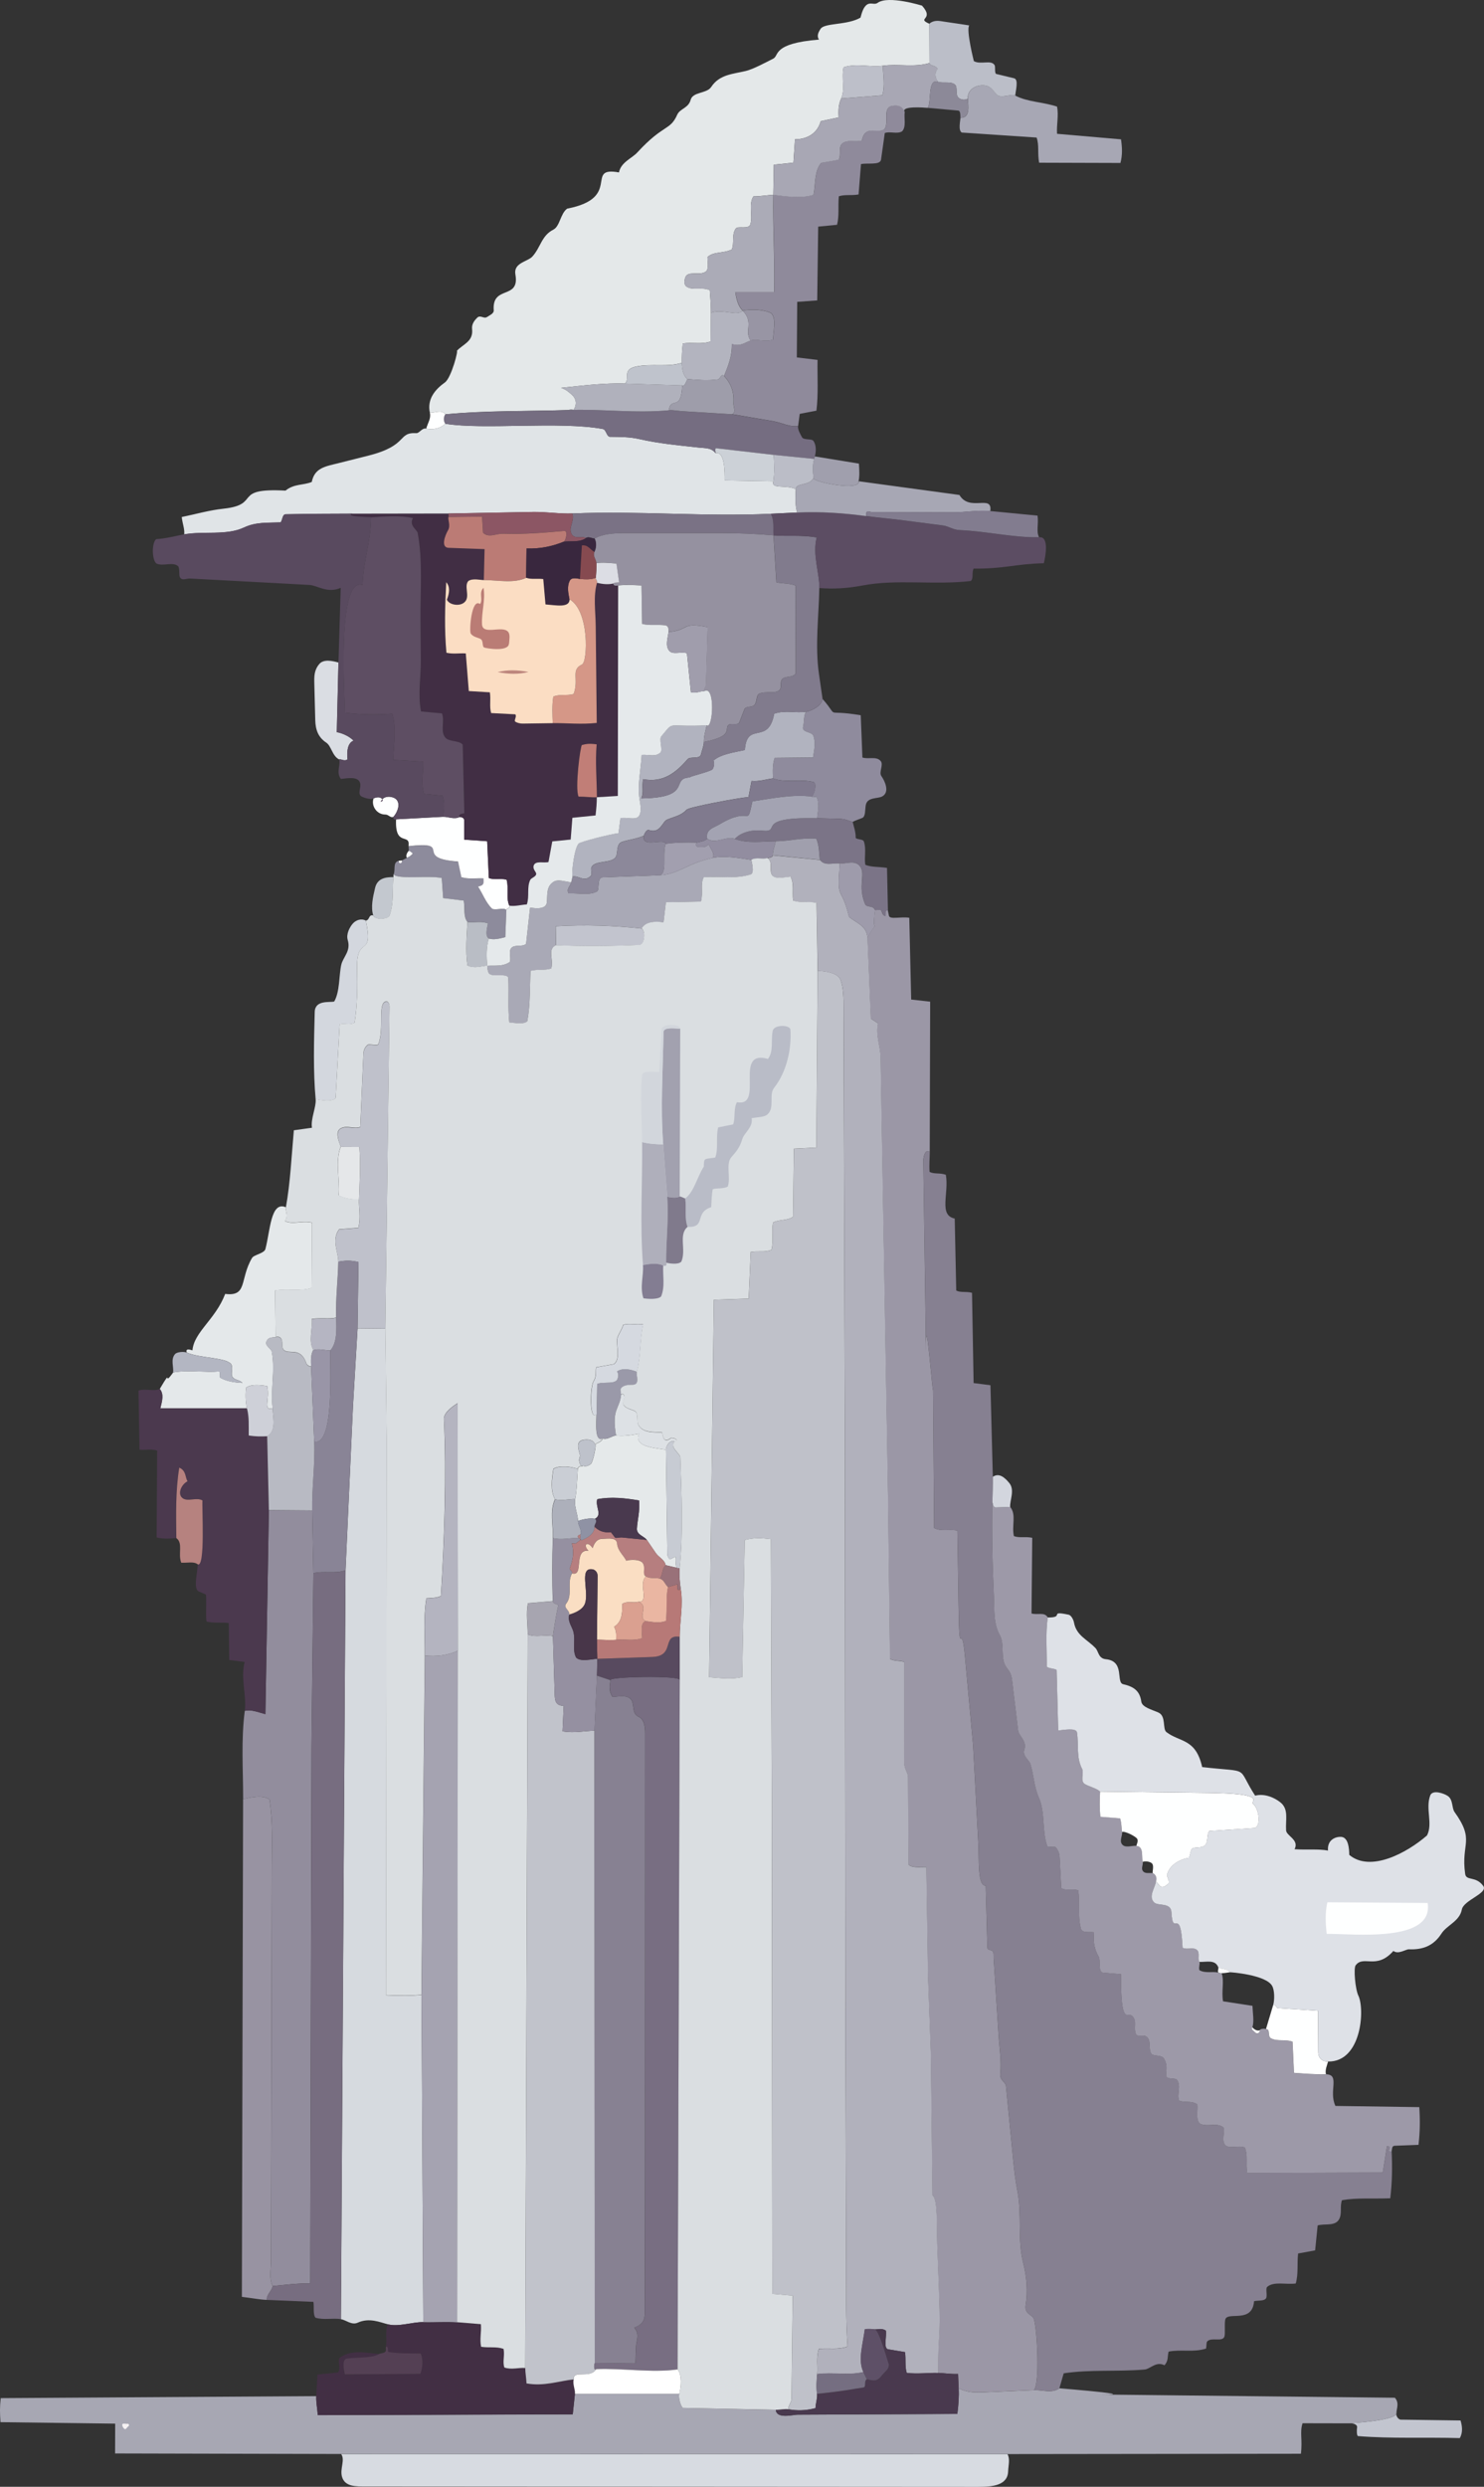 <?xml version="1.0" encoding="UTF-8"?>
<svg id="_レイヤー_2" data-name="レイヤー 2" xmlns="http://www.w3.org/2000/svg" viewBox="0 0 305.73 512">
  <rect x="0" y="0" width="305.73" height="512" fill="#333333" stroke="none"/>
  <defs>
    <style>
      .cls-1 {
        fill: #412e44;
      }

      .cls-2 {
        fill: #a2a1af;
      }

      .cls-3 {
        fill: #eab6a2;
      }

      .cls-4 {
        fill: #d6dadf;
      }

      .cls-5 {
        fill: #b3b6c2;
      }

      .cls-6 {
        fill: #837d92;
      }

      .cls-7 {
        fill: #dde1e5;
      }

      .cls-8 {
        fill: #49394e;
      }

      .cls-9 {
        fill: #bfc1cb;
      }

      .cls-10 {
        fill: #878192;
      }

      .cls-11 {
        fill: #b1b1bc;
      }

      .cls-12 {
        fill: #c2c4ce;
      }

      .cls-13 {
        fill: #dcdde4;
      }

      .cls-14 {
        fill: #d7dbe1;
      }

      .cls-15 {
        fill: #5c4d63;
      }

      .cls-16 {
        fill: #8d8b9c;
      }

      .cls-17 {
        fill: #b1b3bf;
      }

      .cls-18 {
        fill: #ababb7;
      }

      .cls-19 {
        fill: #8f8b9d;
      }

      .cls-20 {
        fill: #a29faf;
      }

      .cls-21 {
        fill: #d5d9e0;
      }

      .cls-22 {
        fill: #a7a7b4;
      }

      .cls-23 {
        fill: #9d99a8;
      }

      .cls-24 {
        fill: #e0e4e7;
      }

      .cls-25 {
        fill: #786e82;
      }

      .cls-26 {
        fill: #e5e9eb;
      }

      .cls-27 {
        fill: #9b97a6;
      }

      .cls-28 {
        fill: #a09dac;
      }

      .cls-29 {
        fill: #fff;
      }

      .cls-30 {
        fill: #dadde3;
      }

      .cls-31 {
        fill: #898496;
      }

      .cls-32 {
        fill: #868091;
      }

      .cls-33 {
        fill: #b9bdc5;
      }

      .cls-34 {
        fill: #a3a3b2;
      }

      .cls-35 {
        fill: #bfc3cc;
      }

      .cls-36 {
        fill: #9e9bab;
      }

      .cls-37 {
        fill: #b9bcc7;
      }

      .cls-38 {
        fill: #756d81;
      }

      .cls-39 {
        fill: #928da0;
      }

      .cls-40 {
        fill: #8c5664;
      }

      .cls-41 {
        fill: #a7a5b0;
      }

      .cls-42 {
        fill: #e5e9ea;
      }

      .cls-43 {
        fill: #544054;
      }

      .cls-44 {
        fill: #9995a7;
      }

      .cls-45 {
        fill: #e4e8e9;
      }

      .cls-46 {
        fill: #c2c5cf;
      }

      .cls-47 {
        fill: #928d9d;
      }

      .cls-48 {
        fill: #b0b1bc;
      }

      .cls-49 {
        fill: #e5e7e9;
      }

      .cls-50 {
        fill: #bbbdc7;
      }

      .cls-51 {
        fill: #bbbec8;
      }

      .cls-52 {
        fill: #ccd1d7;
      }

      .cls-53 {
        fill: #807a8e;
      }

      .cls-54 {
        fill: #bdbfc9;
      }

      .cls-55 {
        fill: #756e81;
      }

      .cls-56 {
        fill: #b6827f;
      }

      .cls-57 {
        fill: #adb0bb;
      }

      .cls-58 {
        fill: #9590a1;
      }

      .cls-59 {
        fill: #776d80;
      }

      .cls-60 {
        fill: #c17e77;
      }

      .cls-61 {
        fill: #caced5;
      }

      .cls-62 {
        fill: #817b8d;
      }

      .cls-63 {
        fill: #a5a3b1;
      }

      .cls-64 {
        fill: #9a99a9;
      }

      .cls-65 {
        fill: #997179;
      }

      .cls-66 {
        fill: #bb7b75;
      }

      .cls-67 {
        fill: #4b394e;
      }

      .cls-68 {
        fill: #f5f1f3;
      }

      .cls-69 {
        fill: #b67e7f;
      }

      .cls-70 {
        fill: #a7a7b3;
      }

      .cls-71 {
        fill: #d2d6dc;
      }

      .cls-72 {
        fill: #b77977;
      }

      .cls-73 {
        fill: #7a7285;
      }

      .cls-74 {
        fill: #8f92a4;
      }

      .cls-75 {
        fill: #dadee1;
      }

      .cls-76 {
        fill: #483649;
      }

      .cls-77 {
        fill: #39273e;
      }

      .cls-78 {
        fill: #584a5f;
      }

      .cls-79 {
        fill: #d3d6de;
      }

      .cls-80 {
        fill: #ced0d8;
      }

      .cls-81 {
        fill: #fbddc3;
      }

      .cls-82 {
        fill: #9895a4;
      }

      .cls-83 {
        fill: #d3d7de;
      }

      .cls-84 {
        fill: #dee1e7;
      }

      .cls-85 {
        fill: #9591a0;
      }

      .cls-86 {
        fill: #8c8998;
      }

      .cls-87 {
        fill: #7b7487;
      }

      .cls-88 {
        fill: #807a8c;
      }

      .cls-89 {
        fill: #b5b5c2;
      }

      .cls-90 {
        fill: #b8bac3;
      }

      .cls-91 {
        fill: #a09fad;
      }

      .cls-92 {
        fill: #8f8a9b;
      }

      .cls-93 {
        fill: #bd867d;
      }

      .cls-94 {
        fill: #5e5067;
      }

      .cls-95 {
        fill: #ba7c75;
      }

      .cls-96 {
        fill: #bec2cb;
      }

      .cls-97 {
        fill: #b4b4c0;
      }

      .cls-98 {
        fill: #afafbb;
      }

      .cls-99 {
        fill: #594a5f;
      }

      .cls-100 {
        fill: #bfc1c9;
      }

      .cls-101 {
        fill: #d59787;
      }

      .cls-102 {
        fill: #b3b4bf;
      }

      .cls-103 {
        fill: #827c8f;
      }

      .cls-104 {
        fill: #864a50;
      }

      .cls-105 {
        fill: #5e4e63;
      }

      .cls-106 {
        fill: #feffff;
      }

      .cls-107 {
        fill: #daa090;
      }

      .cls-108 {
        fill: #e4e8ea;
      }

      .cls-109 {
        fill: #9e9daa;
      }

      .cls-110 {
        fill: #c7cbd3;
      }

      .cls-111 {
        fill: #8c889a;
      }

      .cls-112 {
        fill: #9893a2;
      }

      .cls-113 {
        fill: #a8a7b4;
      }

      .cls-114 {
        fill: #a9a9b6;
      }

      .cls-115 {
        fill: #c1c3cb;
      }

      .cls-116 {
        fill: #fadec3;
      }

      .cls-117 {
        fill: #422f44;
      }

      .cls-118 {
        fill: #c3c8cf;
      }
    </style>
  </defs>
  <g id="_レイヤー_1-2" data-name="レイヤー 1">
    <g id="_生成オブジェクト" data-name="生成オブジェクト">
      <g>
        <path class="cls-14" d="M207.55,505.26c.57.98.2,2.21.14,3.6-.12,2.83-3.19,3.15-6.15,3.15l-126-.08c-2.2,0-4.53.1-5.1-2.07-.43-1.64.71-3.42-.16-4.61l137.26.02Z"/>
        <path class="cls-46" d="M278.26,498.93c-1.35,0,9.32-.42,9.43-2.05-.17.39.34,1.28.9,1.29l12.31.17c.34,1.13.52,2.48-.16,3.63-6.81-.2-14.17.14-20.94-.41-.34-.03-.29-1.43-.22-1.75.12-.58-.67-.9-1.32-.86Z"/>
        <g>
          <path class="cls-70" d="M213.04,492.09c1.69-.07,3.71.73,5.22-.39-5.48-.4,18.75,1.42,8.46,1.3l60.65.66c.98,1.12.31,2.22.32,3.22-.11,1.63-10.78,2.05-9.43,2.05l-9.91-.02c-.61,1.86.02,3.38-.34,6.28l-60.47.07-137.26-.02-46.57-.11.02-6.14-23.63-.3c-.13-1.94-.16-3.09.05-4.95l65.01-.41c-.06,1.13.17,2.3.32,3.91l52.52-.17.45-4.19h21.5c-.17.66.15,2.24.71,2.88l19.17.39c.14,1.95,3.55,1,4.49,1l32.91-.16c.26-2.06.35-3.68.28-5.28,1.49.77,2.93.92,4.84.84l10.7-.46Z"/>
          <path class="cls-68" d="M25.19,499.22c-.03-.4.76-.14,1.14-.2.19-.03.41.36.09.54-.18.1-.42.55-.61.57s-.59-.37-.63-.91Z"/>
        </g>
      </g>
      <g>
        <path class="cls-32" d="M191.55,237.16c0,1.26-.15,2.53-.04,4.12.99.5,2.09.14,3.35.59.69,3.81-1.54,8.34,1.83,9.01l.31,14.83c1.03.48,1.93.12,3.25.46l.33,18.58,3.47.45.49,18.84c.04,1.64-.05,3.58-.09,5.24-.14,6.34.01,12.92.33,19.58.12,2.62-.13,5.42,1.22,7.81,1.05,1.87.01,4.78,1.36,6.6.75,1.01,1.01,1.42,1.17,2.76l1.23,10.21c.14,1.2,1.87,2.16,1.28,3.98-.42,1.3,1.01,2.16,1.25,2.92.75,2.35.72,4.66,1.75,6.98,1.35,3.03.61,6.8,1.74,10.02.45.26,1.54-.06,1.78.22.28.33.71,1.06.75,1.87l.34,6.48c.96.61,2.15.1,3.52.45.33,2.75-.14,5.24.52,7.87.25.98,1.66.67,2.7.77-.18,2.03.06,3.48.97,5.03.48.81-.19,3.21.91,3.3l3.68.31c-.01,11.16,1.32,7.52,2.37,8.66s.15,2.33.73,3.72c.23.56,1.44.04,2.08.43,1.23.74.3,2.79,1.19,3.7.75.42,2.04.1,2.5.88.63,1.08.55,1.96.42,3.34-.1,1.1,1.91.51,2.26,1.04.88,1.31-.05,2.88.4,4.24,1.16.57,2.57-.07,3.78.82.14,1.22-.48,3.66.83,4.08,1.58.51,3.21-.36,4.55.63.38.98-.46,2.61.35,3.65.91.85,2.79-.03,4.06.5.71,1.66.14,3.25.5,5.25l27.92-.1.86-5.44c1.4.07-.4,1.22.95,1.09.15,3.13.12,6.35-.28,9.66-3.7.15-6.8-.14-9.94.39-.51,1.22.08,2.83-.64,4-.86,1.41-2.87.77-4.38,1.2l-.52,5.14-3.51.64c-.24,2.14.1,4.12-.48,6.18-2.11.27-4.5-.49-5.88.69-.42.36.12,1.93-.28,2.41-.46.55-1.56.34-2.43.54-.34,4.58-5.25,2.14-5.89,3.66-.29.69.02,3.08-.24,3.68-.47,1.09-2.63.05-3.49.91-.25.25-.14.8-.27,1.5-2.56.84-5.12.12-7.71.63-.28.95.02,1.85-.86,2.81-1.75-.88-2.92.78-4.09.88-5.75.48-11.15-.05-16.67.78l-.88,3.06c-1.51,1.12-3.53.32-5.22.39,1.2-1.49.64-12.44-.02-14.59-.3-.97-2-.99-1.7-2.9.44-2.79.23-5.79-.5-8.63-1.24-4.84-.25-10.01-1.24-15.07-.41-2.06-.61-3.87-.81-5.95l-1.51-15.47c-.08-.77-1.29-1.2-1.18-2.42.27-2.75-.18-5.38-.35-8.09l-1.01-15.78c-.04-.56.13-1.33-.37-1.58-.23-.12-.91-.08-.92-.63l-.34-12.74c-1.74.13-1.35-5.24-1.54-8.91l-1.06-19.93-1.69-18.42c-.73-7.93-1.12,1.36-1.29-9.25l-.26-16.6c-1.64-.34-3.32.25-4.8-.51l-.21-28.62c.02,2.89-1.62-19.12-1.46-7.68l-.55-39.32c0-.68.2-1.39.45-1.73.18-.24.6-.36.87-.1Z"/>
        <path class="cls-27" d="M182.92,187.47l.22,1.07c.17.84,2.47.13,4.19.42l.39,16.83,3.91.44-.09,30.93c-.28-.26-.7-.14-.87.1-.25.34-.46,1.05-.45,1.73l.55,39.32c-.16-11.44,1.48,10.57,1.46,7.68l.21,28.62c1.47.76,3.15.17,4.8.51l.26,16.6c.17,10.62.56,1.32,1.29,9.25l1.69,18.42,1.06,19.93c.19,3.66-.19,9.04,1.54,8.91l.34,12.74c.01.54.69.51.92.63.5.25.34,1.02.37,1.58l1.01,15.78c.17,2.72.62,5.34.35,8.09-.12,1.22,1.1,1.66,1.18,2.42l1.51,15.47c.2,2.09.41,3.89.81,5.95,1,5.06,0,10.23,1.24,15.07.73,2.84.94,5.83.5,8.63-.3,1.91,1.4,1.93,1.7,2.9.66,2.16,1.22,13.1.02,14.59l-10.7.46c-1.9.08-3.35-.07-4.84-.84l-.12-2.94c-1.76.04-2.87-.18-4.11-.23-.06-8.66.56-6.42.18-16.43l-.39-10.4c-.14-3.62.15-8.97-.98-9.79l-.32-28.82-.59-16.23-.35-22.49c-1.54-.01-2.94.2-3.67-.5l-.1-18.03c0-.91-.78-1.71-.78-2.83l.03-20.86c-1.09-.35-1.85-.1-2.97-.61l-.4-33.54-1.53-90.36c-.04-2.22-1.07-4.6-.54-6.97l-1.47-.99-.69-16.61c2.7-4.83.8.26,1.57-5.69.36,0,.92-.23,1.24.03.29.24.1.88.86,1.19.27-.45-.2-1.3.54-1.15Z"/>
        <path class="cls-23" d="M208.11,310.25c1.33,1.62.28,3.83.77,6.01,1.16.44,2.29.04,3.78.35l-.15,15.58c1.26.37,2.7-.37,3.35.82-.46,3.27-.15,6.63-.2,10.14.62.41,1.27.28,2.04.64l.32,12.48c1.12-.09,3.73-.62,3.87.41.39,2.78-.21,5.07,1.07,7.53.41.79-.48,2.49.55,3.09.96.57,2.35.83,3.13,1.54-.08,1.67-.13,3.39.06,5.19l4.06.32c.33,1.03.27,1.97.41,2.83.11.71-.6,1.81,0,2.55.66.82,2.05.21,2.95.3,1.55.14,1.03,2.09,1.3,3.29.13.59-.35,1.28-.01,1.83.43.71,1.38.4,2.08.5.69.27.94,1.12.65,1.76-.13,1.21-1.65,3.1-.33,4.3.81.74,3.42-.07,3.53,1.97.31,5.51,1.87-1.69,2.31,7.35.98.46,2.21-.25,2.98.46.62.57.05,1.82.46,2.43.2.3-.17,1.02,0,1.7,1.19.71,2.66.23,3.89.5.24.05.44.15.71.14.57,1.78-.09,3.66.28,5.78l6.06.93c.05,1.47.38,3.17-.01,4.43-.4.42.2.67.39.91.52.62,1.12.31,1.15-.33.02-.32,1.06-.36,1.24-.22.97,0,.29,1.53,1.01,1.9,1.4.73,2.93.12,4.47.71l.29,6.41c2.42.17,4.51.36,6.59.28,3,.06.51,3.46,1.96,6.52l17.28.25c.18,2.77.14,5.14-.16,7.76l-4.91.19c-.63.02-.52.73-.64,1.16-1.35.13.45-1.02-.95-1.09l-.86,5.44-27.92.1c-.36-2,.2-3.59-.5-5.25-1.27-.53-3.15.35-4.06-.5-.81-1.05.03-2.67-.35-3.65-1.34-1-2.96-.12-4.55-.63-1.3-.42-.68-2.86-.83-4.08-1.21-.89-2.62-.26-3.78-.82-.45-1.37.49-2.93-.4-4.24-.36-.53-2.37.07-2.26-1.04.13-1.38.21-2.27-.42-3.34-.45-.77-1.75-.45-2.5-.88-.89-.91.05-2.96-1.19-3.7-.64-.39-1.84.13-2.08-.43-.58-1.4.3-2.61-.73-3.72s-2.38,2.49-2.37-8.66l-3.68-.31c-1.1-.09-.44-2.49-.91-3.3-.9-1.55-1.15-3-.97-5.03-1.04-.1-2.45.22-2.7-.77-.66-2.63-.2-5.12-.52-7.87-1.37-.34-2.56.17-3.52-.45l-.34-6.48c-.04-.81-.47-1.54-.75-1.87-.24-.28-1.33.03-1.78-.22-1.14-3.22-.39-6.99-1.74-10.02-1.03-2.32-1.01-4.63-1.75-6.98-.24-.76-1.68-1.62-1.25-2.92.59-1.82-1.14-2.78-1.28-3.98l-1.23-10.21c-.16-1.34-.41-1.75-1.17-2.76-1.35-1.82-.31-4.73-1.36-6.6-1.35-2.39-1.1-5.19-1.22-7.81-.31-6.66-.46-13.24-.33-19.58.12.32.1,1.09.7,1.07l2.96-.11Z"/>
        <path class="cls-4" d="M79.4,273.54l.27,22.73-.13,114.52c2.91.14,5.11.14,7.3-.08l.36,67.38c-2.18-.06-5.03,1.02-7.28.45-1.69-.43-3.85-1.42-6.24-.33-1.23.56-2.42-.56-3.44-.73l.95-154.17,1.53-33.74.95-16.08,5.74.06Z"/>
        <path class="cls-47" d="M64.32,310.99l.25,12.91-.4,35.82-.26,110.4c-2.75-.04-5.25.31-7.75.54-.75-1.58-.33-3.3-.32-5.23l.18-80.78c.01-4.95.23-9.44-.49-14.17-1.46-1.03-3.99-.39-5.44-.07.01-6.08-.45-12.18.34-18.17,1.33-.31,2.56.24,4.25.68l.71-41.99,8.93.07Z"/>
        <path class="cls-59" d="M71.18,323.31l-.95,154.17c-1.62-.27-3.47.22-5.22-.29-.58-.67-.26-2.23-.44-3.27l-9.58-.4c-.1-1.16,1.01-1.8,1.18-2.86,2.5-.23,5-.57,7.75-.54l.26-110.4.4-35.82c2.19-.53,4.49.16,6.61-.59Z"/>
        <path class="cls-117" d="M94.19,478.14l4.89.4c.14,1.78-.29,3.01.05,4.66,1.67.26,3.1-.09,4.62.43.28,1.45-.26,2.62.17,3.84,1.47.49,2.93-.02,4.29.1,0,.92.21,2.07.26,3.15,3.59.64,6.56-.47,9.71-.83-.25.97.36,2.12.26,3l-.45,4.19-52.52.17c-.14-1.61-.38-2.78-.32-3.91l.25-4.45,3.98-.4c1.03-.1.15-2.38.53-3.01,2.43-1.82,5.55-1.08,8.17-.82-1.35.9-4.75.68-6.61.95-1.09.16-.66,2.22-.46,3.26l15.58-.1c.51-1.52.59-2.93.07-4.2-2.34-.03-4.37.01-6.7-.31-.13-.51.14-1.12-.47-1.08.3-1.53-.21-3.16.4-4.63,2.25.57,5.1-.51,7.28-.45,2.36.07,4.68-.14,7,.05Z"/>
        <path class="cls-112" d="M56.16,470.66c-.17,1.06-1.29,1.7-1.18,2.86-1.54-.06-3.02-.38-5.15-.63l.25-102.48c1.45-.32,3.98-.95,5.44.07.72,4.73.5,9.22.49,14.17l-.18,80.78c0,1.93-.43,3.65.32,5.23Z"/>
        <path class="cls-108" d="M58.91,248.58c-.17.92.62,1.71-.24,2.83,1.71.79,3.51-.16,5.61.33l-.07,13.45c-2.46.73-4.9.1-7.53.51l.1,9.61c-.88.08-1.46.03-1.84.79-.5.98.94,1.49,1.06,2.19.72,3.89-.29,7.86.18,11.65-2.1.57-.53-1.79-1.14-4.58-1.36-.18-3.16-.44-4.31.3-.2,1.12-.16,3.09.15,4.29h-17.84c.41-1.6.76-2.95-.12-3.99,2.79-4.76.48-.2,2.76-3.4,3.27-.57,6.74.07,9.3-.21.64-.07.06,1.11.46,1.33,1.36.75,2.88.95,4.51,1.04-.73-.73-1.53-.5-2.06-1.24-.42-.58.26-2.04-.33-2.7-1.19-1.33-6.59-1.16-9.1-2.32-.24-.85.49-.66,1.19-.44.31-3.78,4.75-6.37,6.74-11.62,4.66.57,2.94-2.96,5.52-7.39.41-.7,2.53-.93,2.77-1.86,1-3.78,1.08-9.98,4.24-8.58Z"/>
        <path class="cls-19" d="M175.67,169.23c-.82-.26-1.63-.64-2.82-.67l-4.51-.1c.07-1.25.57-2.83-.09-4.3-.16-.36-.94.21-1.07-.16.61-.34,1.17-2.78.41-2.99-2.76-.71-5.78.24-8.34-.75-.05-1.32-.15-2.82.35-4.22l7.9-.08c.19-1.43.6-2.96.07-4.45-.32-.9-2.37-.67-2.12-1.83s.07-2.23.59-3.12c1.38-.24,3.34-1.41,3.42-2.66,3.75,4.29-.17,2.02,7.87,3.36l.34,8.7c1.26.42,2.87-.32,3.76.72.65.76-.38,2.22.11,3.04.76,1.07,1.83,3.37.21,4.25-.99.54-3.11.06-3.4,1.86-.14.88-.03,2.25-.67,2.55-.58.27-1.5.52-2.01.84Z"/>
        <path class="cls-87" d="M168.34,168.46l4.51.1c1.18.03,2,.41,2.82.67.24,1.03.64,2.02.62,3.32.52.34,1.53.21,1.69.71.53,1.6.03,3.13.29,4.8,1.42.53,2.71.35,4.47.63l.19,8.79c-.74-.15-.27.71-.54,1.15-.76-.31-.56-.95-.86-1.19-.32-.26-.88-.02-1.24-.03-.37-1.1-1.7-.45-2.05-1.28-1.54-3.65.15-5.99-.95-7.64s-2.95-.55-4.28-.71c-1.41-.17-3.09.61-4.09-.76-.2-1.34-.08-2.84-.74-4.35-2.92-.24-5.69.52-8.37.53-2.84,0-5.81.52-8.42-.49,1.25-1.37,3.5-1.93,5.53-1.7,4.49.49-1.97-2.85,11.43-2.55Z"/>
        <path class="cls-83" d="M75.37,189.55c1.69,7.94-1.95,2.81-1.81,9.77.08,3.77.08,7.49-.5,11.24-1.01.57-2,.03-3.08.32l-.83,15.15c-.61.97-3.13.46-4.12.3-.52-5.8-.35-11.84-.19-17.97.06-2.53,3.03-1.92,4.01-2.16,1.17-1.95.99-5.5,1.45-7.53.37-1.66,2.04-2.82,1.34-5.14-.36-1.17.37-2.59,1.02-3.35s1.78-1.15,2.71-.63Z"/>
        <path class="cls-16" d="M104.33,187.36l-.21,5.58c-1.27.35-2.39.59-3.4.3-.77-.56-.46-1.84-.19-3.14-1.56-.56-2.89-.05-4.22-.28-.87-1.08-.48-2.81-.76-4.39l-4.24-.51-.29-4.14c-2.83-.56-9.22.36-9.92-.77.42-1.03-.24-2.48,1.07-2.79-.12.76.77.62.62-.06l1.05-.54c.28-.15.55-.2.9-.55.22-.22.46-.28.02-.58-.27-.19-.43-.41-.69-.13.27-.37.07-.73.13-1.13,9.54-1.08.7,2.52,10.2,3.16l.69,3.25c1.68.47,3.15.14,4.55.23.08,1.18.05,1.41-1.12,1.69.97,1.46,1.57,3.28,2.91,4.56.78.4,2.34-.34,2.92.24Z"/>
        <path class="cls-106" d="M273.62,424.41c-.21.77-.68,1.77-.45,2.64-2.08.08-4.18-.11-6.59-.28l-.29-6.41c-1.53-.58-3.07.02-4.47-.71-.72-.37-.04-1.9-1.01-1.9l1.48-4.92c.37-.32.51.23.87.6l8.37.55.05,8.52c0,1.42,1.07,2.02,2.04,1.91Z"/>
        <g>
          <path class="cls-67" d="M32.91,285.96c.87,1.03.52,2.39.12,3.98h17.84c.46,1.79.35,3.49.36,5.6,1.36.23,2.59.23,3.81.16l.35,15.23-.71,41.99c-1.69-.44-2.92-.99-4.25-.68.42-3.13-.93-6.73-.02-10.07l-3.18-.4-.1-7.61c-1.74-.19-3.07.07-4.57-.3-.26-.93.07-5.48-.18-5.59l-1.42-.61c-1.2-.52-.25-3.88-.23-5.59,1.58.71.85-11.58.97-13.16-1.26-.74-3.04.34-4.12-.49-1.02-.79-.36-2.7,1.04-3.46-.52-.88-.27-2.19-1.7-2.8-.79,4.79-.65,9.82-.6,14.5-1.21.11-2.47.25-4.05-.12l.11-17.88c-1.2-.41-2.13-.07-3.64-.19l-.21-12.18c1.71-.48,3.07.26,4.37-.33Z"/>
          <path class="cls-56" d="M40.74,322.07c-.84-.63-2.01-.27-3.4-.33-.72-1.84.44-4-1.01-5.07-.05-4.68-.19-9.71.6-14.5,1.44.61,1.18,1.92,1.7,2.8-1.4.76-2.06,2.67-1.04,3.46,1.08.84,2.86-.24,4.12.49-.13,1.58.61,13.87-.97,13.16Z"/>
        </g>
        <path class="cls-43" d="M78.1,484.65c.3-.2,1.14-.12,1.37-.59.1-.21-.02-.57.04-.9.6-.04.34.57.47,1.08,2.33.33,4.36.28,6.7.31.52,1.27.43,2.69-.07,4.2l-15.58.1c-.2-1.04-.64-3.1.46-3.26,1.86-.27,5.26-.05,6.61-.95Z"/>
        <path class="cls-5" d="M38.44,278.47c2.51,1.16,7.91.99,9.1,2.32.59.66-.09,2.12.33,2.7.52.73,1.33.51,2.06,1.24-1.63-.09-3.15-.29-4.51-1.04-.4-.22.19-1.4-.46-1.33-2.55.29-6.03-.36-9.3.21.16-1.16-.56-2.69.41-3.79.39-.45,1.83-.55,2.37-.31Z"/>
        <path class="cls-118" d="M76.9,188.5c-.54-1.74-.1-3.67.37-5.68s2.17-2.25,3.8-2.23c-.29,2.46.14,5.18-.79,7.88-.3.88-3.1.98-3.38.03Z"/>
        <path class="cls-79" d="M208.11,310.25l-2.96.11c-.6.02-.58-.76-.7-1.07.04-1.66.13-3.6.09-5.24,1.24-.83,2.38.03,3.42,1.32,1.14,1.43.05,3.57.15,4.89Z"/>
        <path class="cls-100" d="M168.36,488.78c-.14,1.38-.22,2.71-.04,4.09.11.88-.29,1.88-.31,2.93-2.05.53-3.75.54-5.5.25-.3-.6.55-1.3.56-2.15l.25-21.26-4.2-.36-.11-102.39-.18-53.01c-1.94-.22-3.54-.32-5.39.2l-.52,28.23c-2.39.51-4.33.19-6.82.02l.98-77.72,7.17-.23.42-9.61c1.48-.29,2.88.14,4.27-.44.47-1.82,0-3.56.32-5.62,1.33-.71,2.94-.32,4.14-1.2l.16-14,4.63-.24.27-36.38c1.14,0,4.1.32,4.67,1.75.67,1.67.67,3.98.67,5.78l.26,85.95.12,120.05.15,52.72c.02,5.77-.1,11.15.29,16.97-2.04.72-3.75.28-5.92.48-.59,1.79-.18,3.54-.34,5.19Z"/>
        <path class="cls-11" d="M168.91,177.02c.99,1.37,2.68.59,4.09.76-.56,8.48.2,3.93,1.92,11,1.51,1.25,3.69,1.85,3.8,4.32l.69,16.61,1.47.99c-.53,2.37.5,4.75.54,6.97l1.53,90.36.4,33.54c1.11.51,1.88.26,2.97.61l-.03,20.86c0,1.11.77,1.91.78,2.83l.1,18.03c.73.7,2.14.49,3.67.5l.35,22.49.59,16.23.32,28.82c1.13.83.85,6.17.98,9.79l.39,10.4c.38,10.01-.23,7.77-.18,16.43-2.07-.08-4.19.27-6.49-.02-.41-1.41-.14-2.72-.35-4.27l-3.47-.58c-1.02-.17-.27-2.6-.48-3.86-.87-.54-1.58-.21-2.26-.25-.58-.03-1.11-.15-2.06-.02-.4,3.07-1.47,6.4-.29,8.83-3.11.73-6.36,0-9.52.41.16-1.66-.25-3.41.34-5.19,2.16-.2,3.88.24,5.92-.48-.4-5.82-.28-11.2-.29-16.97l-.15-52.72-.12-120.05-.26-85.95c0-1.79,0-4.1-.67-5.78-.57-1.43-3.53-1.75-4.67-1.75l-.23-14.01c-1.87-.33-3.1.08-4.8-.43-.27-1.76.25-3.43-.56-4.95-1.38.12-3.49.69-3.94-.59-.39-1.09.29-2.49-.8-3.23.42-.13.98-.14,1.1-.59.7.06,9.69.94,9.69.94Z"/>
        <path class="cls-115" d="M113.91,336.87l.37,12.01c.04,1.3.19,2.28,1.85,2.33l-.24,5.24c2.41.42,4.51-.09,6.59-.12l.07,130.14c-.05.14-.19.64-.14.9.04.19.04.63.42.4-1.35,2.1-4.77.06-4.65,2.11-3.15.36-6.12,1.47-9.71.83-.04-1.07-.26-2.22-.26-3.15l.52-151.05c1.68.67,3.45-.02,5.17.36Z"/>
        <path class="cls-25" d="M140.05,345.94l-.45,141.88c-5.12.76-11.7-.29-16.77-.05-.39.23-.38-.21-.42-.4-.06-.26.08-.76.14-.9l8.38.1.12-3.38c.05-1.43.86-2.55-.37-3.97,1.61-.59,2.17-1.48,2.17-2.86l.05-28.22.03-91.23c0-1.49-.22-2.94-1.35-3.46-1.42-.65-.86-2.28-1.41-3.33-.62-1.19-2.45-.89-3.94-.74-.75-1.02-.72-2.37-.41-3.46-.83-.71,14.65-1.05,14.25.01Z"/>
        <path class="cls-63" d="M94.33,339.86l-.13,138.28c-2.32-.19-4.64.02-7-.05l-.36-67.38.69-69.86c2.31.24,4.69,0,6.8-.99Z"/>
        <path class="cls-114" d="M146.84,176.62c2.44-.53,5.62.08,7.95.42.12.57.67,2.64-.07,2.99-3.17,1.03-6.4.35-9.73.61-.78,1.46-.05,3.19-.58,5.01l-7.22.14-.48,4.12c-1.86-.26-3.74-.12-4.52,1.26-5.63-.6-11.66-.85-17.71-.47l.06,3.92c-1.87.8-.44,2.88-.98,4.8-1.26.44-2.62.09-4.26.48-.17,3.43-.02,6.82-.66,10.34-.58.75-2.61.39-3.72.27-.33-3.09-.06-5.86-.19-9.06-.05-1.23-3.4-.11-4.01-1.06-.25-.4-.3-1.08-.34-1.55,1.53-.1,3.21.21,4.64-.78.33-.83-.3-2.16.32-2.88.68-.79,2.21-.15,3.04-.84l.82-7.49c1.36.25,3.34.35,3.46-1.09.14-1.65-.15-3.28,1.44-4.24.85-.51,2.29-.02,3.58.14-.18.81-1.06,1.29-.54,2.27,1.97-.1,4.48.48,5.92-.45.45-.46-.1-2.81,1.1-2.85l11.29-.41c4.59-.17,5.62-2.34,11.39-3.61Z"/>
        <path class="cls-9" d="M79.4,273.54l-5.74-.06.2-13.63c-1.67-.43-2.91-.3-4.16-.09.04-1.87-1.47-4.45.17-6.63l3.96-.31c.55-2.15.06-4.03.13-5.86.13-3.52.37-7.07.07-10.81l-3.83-.02c-.27-.86-1.24-3.09,0-3.77s2.8.22,4.03-.3l.65-15.13c.04-.91.53-1.52.89-1.77s2,.28,2.18-.16c1.26-3.16-.25-8.6,1.66-8.8.27-.03.66.39.65,1.1l-.87,66.26Z"/>
        <path class="cls-31" d="M73.66,273.48l-.95,16.08-1.53,33.74c-2.12.75-4.42.06-6.61.59l-.25-12.91c-.09-4.71.6-9.47.41-14.22,4.29,1.12,3.17-16.32,3.32-18.73,1.42-1.59,1.27-4.34,1.2-6.71-.11-3.85.36-7.72.45-11.56,1.25-.22,2.49-.34,4.16.09l-.2,13.63Z"/>
        <path class="cls-90" d="M56.77,275.32c.24-.07.54-.12.78,0,.96.48.35,1.95.82,2.53,1.03,1.29,3.49-.76,4.74,2.87.15.45.73.67.99.66l.63,15.38c.2,4.75-.5,9.51-.41,14.22l-8.93-.07-.35-15.23c1.95-1.16,1.2-3.73,1.12-5.75-.47-3.79.54-7.76-.18-11.65-.13-.7-1.56-1.21-1.06-2.19.38-.76.96-.7,1.84-.79Z"/>
        <path class="cls-42" d="M137.2,298.51l.28,21.45c0,.41.32.89.47,1.04.14.13.3-.13,1.24-.51.2.69-.12,1.55.19,2.28l-2.24-.52c-.23-1.16-1.41-1.58-2.04-2.51l-1.83-2.68c-.53-.78-2.11-1.05-2.05-2.33.08-1.79.63-3.46.45-5.81-2.83-.48-5.77-.82-8.63-.26-.45,1.54,1.13,3.26-.49,4.03-1.17-.19-2.34.11-3.47.43-.04-1.41-.85-3.03-.58-4.49.38-2.05.37-4.1.54-6.18-.02-.25.32-.5.51-.56s.22.19.55-.11c.44.25,1.22,0,1.65-.4s1.23-4.2.85-4.03c.54-.24,1.39-.57,1.61-1.18.93.31,1.88-.59,2.72-.63,1.54.18,3.12-.06,4.74-.36-1.32,3.02,4.42,2.95,5.55,3.33Z"/>
        <path class="cls-8" d="M193.28,488.54c1.23.05,2.34.27,4.11.23l.12,2.94c.07,1.6-.02,3.22-.28,5.28l-32.91.16c-.94,0-4.35.96-4.49-1,.88.02,1.84-.24,2.68-.1,1.76.29,3.45.28,5.5-.25.02-1.05.42-2.05.31-2.93,1.86-.21,3.83-.4,5.8-.71l3.77-.6c.66-.1.05-1.43.72-1.69,1.31.33,2.06.56,3.06-.74.74-.96,1.43-1.18,1.49-2.27-.01.23-1.97-7.03-2.92-7.29.68.03,1.39-.3,2.26.25.21,1.26-.54,3.69.48,3.86l3.47.58c.21,1.56-.06,2.86.35,4.27,2.3.29,4.42-.05,6.49.02Z"/>
        <path class="cls-58" d="M119.19,316.66c.89.31-.09.68-.53,1.09-.18.17.01,0-.86,0,.56,1.92.19,3.54-.42,5.16-.1.26.67.69.47,1.01-1.11,1.81.2,4.42-1.2,6.19-.7.89.7,1.31.64,2.29-.31.96.11,1.85.61,2.91.89,1.87-.14,4.27.79,5.95.88.96,3.29.29,4.37.26l-.08,3.46-.5,11.35c-2.08.03-4.18.54-6.59.12l.24-5.24c-1.66-.05-1.81-1.03-1.85-2.33l-.37-12.01c0-.2.98-6.59,1.16-6.31-.2-.32-1.13-.3-1.16-.88-.17-4.34-.15-8.69,0-13.03,1.73.48,3.5-.08,5.27,0Z"/>
        <path class="cls-29" d="M139.6,487.82c.94,1.12.71,3.64.35,5.05h-21.5c.09-.86-.52-2.01-.26-2.99-.12-2.05,3.3-.02,4.65-2.11,5.07-.24,11.65.81,16.77.05Z"/>
        <path class="cls-78" d="M140.04,336.99v8.95c.41-1.06-15.08-.72-14.24-.01l-2.82-.94.08-3.46,11.29-.38c4.88-.16,1.85-4.72,5.69-4.15Z"/>
        <path class="cls-110" d="M138.96,296.77c-1.04,1.37,1.15,2.42,1.21,3.35.22,7.2.62,15.43-.14,22.75-.23.07-.45-.05-.65-.09-.3-.73.01-1.59-.19-2.28-.94.37-1.1.64-1.24.51-.16-.15-.47-.62-.47-1.04l-.28-21.45c-.01-.87.85-2.13,1.76-1.74Z"/>
        <path class="cls-12" d="M132.2,191.18c.81.49.7,3.36-.54,3.4-6.06.23-11.57.29-17.1.05l-.06-3.92c6.05-.38,12.08-.13,17.71.47Z"/>
        <path class="cls-64" d="M131.21,282.43c-.2.74.74,2.65-.82,2.7-.76.03-1.91.01-2.42.72-.23.32-.08.59-.01,1.24-.32,3.14-1.98,2.8-1.05,8.44-.83.04-1.78.94-2.72.63-1.68.85-1.32-3.17-1.29-5.01l.12-6.24c1.42-.55,3.92.25,4.24-1.19.08-.36.23-.77-.15-1.38,1.22-.79,2.79-.4,4.09.08Z"/>
        <path class="cls-44" d="M68.05,278.04c-.15,2.41.97,19.85-3.32,18.73l-.63-15.38c-.04-1.08-.13-2.44.44-3.39,1.14-.39,2.34.03,3.51.04Z"/>
        <path class="cls-39" d="M151.38,172.71c2.61,1.01,5.58.5,8.42.49-.18.97-.58,1.89-.58,2.88-.12.45-.68.47-1.1.59-1.1.34-2.28-.25-3.33.37-2.33-.34-5.5-.95-7.95-.42.45-.89-.3-1.61-.88-2.85-.37.59-.79.63-1.69.6-.43-.01-1.1.06-.78-.89.72-.19,1.62-.24,2.18-.79,1.78,1.16,3.88-.6,5.7.02Z"/>
        <path class="cls-49" d="M73.96,246.97c-1.35-.06-2.58-.04-4.18-.83.28-3.26-.75-7.09.42-10.01l3.83.02c.29,3.74.05,7.29-.07,10.81Z"/>
        <path class="cls-7" d="M138.96,296.77c-.92-.38-1.77.87-1.76,1.74-1.12-.39-6.86-.31-5.55-3.33-1.62.3-3.2.53-4.74.36-.93-5.64.73-5.3,1.05-8.44.46-.25.67.16.72.54.04.41-.62,1.19-.1,1.79.55.62,1.6.79,2.17,1.09.86.45.38,2,.73,2.76.89,1.89,3.44,1.53,4.92,1.67.15.76.27,1.06.43,1.32.3.48.93.21,1.42-.19.86,0,1.65.46.72.7Z"/>
        <path class="cls-57" d="M118.5,308.63c-.27,1.45.54,3.07.58,4.49.04,1.13.84,1.9.55,2.8-.42.12-.82.31-.43.74-1.77-.09-3.54.47-5.27,0,.1-2.63-.7-5.52.45-7.96,1.35.35,2.75-.06,4.13-.06Z"/>
        <path class="cls-41" d="M113.91,336.87c-1.72-.37-3.49.31-5.17-.36,0-2.02-.38-4.15.03-6.42l5.14-.42c.02.58.95.56,1.16.88-.17-.27-1.17,6.12-1.16,6.31Z"/>
        <path class="cls-33" d="M100.72,193.24c-.55,1.69-.47,3.8-.33,5.6-1.27.08-2.65.65-4.08-.04-.44-3.14-.14-6.11,0-8.97,1.33.23,2.66-.28,4.22.28-.27,1.3-.58,2.58.19,3.14Z"/>
        <path class="cls-61" d="M119.04,302.45c-.17,2.08-.16,4.13-.54,6.18-1.38,0-2.78.41-4.13.06-.99-1.63-.67-4.19-.34-6.26,1.27-.78,3.72-.45,5,.02Z"/>
        <path class="cls-89" d="M69.25,271.32c.07,2.37.22,5.12-1.2,6.71-1.16,0-2.37-.43-3.51-.04-1.04-1.87-.13-4.17-.3-6.42,2.23-.26,3.52.08,5-.25Z"/>
        <g>
          <path class="cls-75" d="M158.12,176.67c1.09.74.41,2.15.8,3.23.46,1.28,2.56.71,3.94.59.8,1.53.29,3.19.56,4.95,1.7.51,2.93.1,4.8.43l.23,14.01-.27,36.38-4.63.24-.16,14c-1.19.88-2.8.5-4.14,1.2-.32,2.06.15,3.8-.32,5.62-1.39.58-2.79.15-4.27.44l-.42,9.61-7.17.23-.98,77.72c2.48.17,4.43.49,6.82-.02l.52-28.23c1.84-.51,3.44-.41,5.39-.2l.18,53.01.11,102.39,4.2.36-.25,21.26c0,.85-.87,1.55-.56,2.15-.84-.14-1.8.12-2.68.1l-19.17-.39c-.55-.65-.88-2.22-.71-2.9.36-1.4.59-3.93-.35-5.05l.45-141.88v-8.95c0-3.2.74-6.5.21-9.81-.2-1.24-.37-3.04-.23-4.32.76-7.32.36-15.55.14-22.75-.06-.93-2.25-1.98-1.21-3.35.94-.23.14-.7-.72-.7-.49.4-1.12.67-1.42.19-.16-.26-.28-.56-.43-1.32-1.48-.14-4.03.21-4.92-1.67-.36-.76.13-2.31-.73-2.76-.57-.29-1.61-.46-2.17-1.09s.14-1.38.1-1.79c-.04-.38-.26-.79-.72-.54-.07-.64-.22-.92.01-1.24.51-.71,1.66-.7,2.42-.72,1.56-.05.62-1.96.82-2.7.84-3.11.56-6.27,1.28-9.78-1.53.19-2.85-.25-4.11.16-.15.82-1.18,2.21-1.24,2.93-.13,1.59.7,4.17-.68,5.14l-3.63.65c-.17.78.13,1.86-.55,2.89s-.92,8.34.62,6.75c-.04,1.84-.39,5.85,1.29,5.01-.22.61-1.07.94-1.61,1.18-.33-.99-1.62-1.05-2.51-.86-1.4.3-.94,1.77-.57,3.1.03.46-.24.92-.18,1.15.12.45.16,1.19.76,1.03-.33.3-.37.05-.55.11s-.52.32-.51.56c-1.29-.47-3.74-.8-5-.02-.34,2.07-.65,4.63.34,6.26-1.16,2.44-.35,5.32-.45,7.96-.16,4.34-.18,8.69,0,13.03l-5.14.42c-.41,2.27-.03,4.4-.03,6.42l-.52,151.05c-1.36-.12-2.82.4-4.29-.1-.43-1.22.11-2.39-.17-3.84-1.53-.53-2.95-.18-4.62-.43-.34-1.65.09-2.87-.05-4.66l-4.89-.4.13-138.28-.05-50.93c-1.04.66-2.86,1.92-2.8,3.25.53,11.53.07,24.89-.62,36.43-.9.43-1.82.39-3.01.48-.63,4.02-.28,7.92-.32,11.76l-.69,69.86c-2.19.22-4.38.21-7.3.08l.13-114.52-.27-22.73.87-66.26c0-.7-.38-1.12-.65-1.1-1.92.21-.4,5.65-1.66,8.8-.18.45-1.82-.09-2.18.16s-.85.86-.89,1.77l-.65,15.13c-1.23.52-2.73-.41-4.03.3s-.28,2.91,0,3.77c-1.17,2.92-.14,6.75-.42,10.01,1.6.79,2.83.77,4.18.83-.07,1.83.42,3.72-.13,5.86l-3.96.31c-1.64,2.18-.13,4.75-.17,6.63-.08,3.83-.56,7.71-.45,11.56-1.48.33-2.77,0-5,.25.17,2.25-.74,4.55.3,6.42-.57.95-.49,2.31-.44,3.39-.26,0-.84-.22-.99-.66-1.26-3.63-3.71-1.58-4.74-2.87-.47-.59.14-2.06-.82-2.53-.24-.12-.53-.07-.78,0l-.1-9.61c2.63-.42,5.07.22,7.53-.51l.07-13.45c-2.1-.49-3.9.46-5.61-.33.86-1.12.07-1.91.24-2.83.92-5.12,1.14-10.36,1.64-15.84l3.73-.52c-.31-1.8.91-4.27.76-5.88.99.15,3.51.66,4.12-.3l.83-15.15c1.07-.3,2.06.25,3.08-.32.58-3.74.57-7.47.5-11.24-.14-6.96,3.5-1.83,1.81-9.77.8-.05.54-1.32,1.52-1.05.28.95,3.08.85,3.38-.03.93-2.71.5-5.42.79-7.88.02-.18-.05-.36.03-.57.69,1.13,7.08.2,9.92.77l.29,4.14,4.24.51c.27,1.58-.12,3.31.76,4.39-.14,2.86-.44,5.83,0,8.97,1.44.69,2.82.12,4.08.04.04.48.08,1.15.34,1.55.61.95,3.96-.17,4.01,1.06.13,3.2-.13,5.97.19,9.06,1.12.12,3.14.47,3.72-.27.64-3.52.48-6.9.66-10.34,1.64-.39,3-.04,4.26-.48.55-1.92-.88-3.99.98-4.8,5.53.24,11.04.19,17.1-.05,1.24-.05,1.36-2.92.54-3.4.78-1.38,2.66-1.53,4.52-1.26l.48-4.12,7.22-.14c.53-1.83-.19-3.55.58-5.01,3.33-.26,6.56.42,9.73-.61.73-.35.19-2.42.07-2.99,1.05-.62,2.23-.03,3.33-.37Z"/>
          <g>
            <path class="cls-97" d="M94.33,339.86c-2.11.99-4.49,1.23-6.8.99.04-3.84-.31-7.74.32-11.76,1.19-.09,2.11-.05,3.01-.48.69-11.54,1.16-24.9.62-36.43-.06-1.33,1.76-2.59,2.8-3.25l.05,50.93Z"/>
            <path class="cls-37" d="M141.65,252.6c-.67-1.87-.21-3.89-.48-5.85,1.91-1.51,2.39-4.33,3.83-6.56.02-.77.01-1.36.35-1.52.52-.23,1.43-.2,2-.35.71-1.86.08-3.96.6-6.2l3.09-.62c.52-1.49.02-3.16.78-4.57,5.76,1.06-.85-11,6.4-8.91,1.21-1.67.55-3.65.97-5.79.24-1.22,3.18-1.32,3.64-.36.29,3.97-.72,8.76-3.36,12.11-1.11,1.4.17,4.01-1.31,5.42-.65.62-1.74.55-3.31.81.34,1.92-1.52,2.95-1.93,4.33-.5,1.71-1.2,2.5-2.28,3.75-1.15,1.39-.04,4.18-.71,6.02-1.09.5-2.06.25-3.09.53-.25,1.24-.23,2.35-.32,3.7-3.58,1.14-.91,4.23-4.88,4.06Z"/>
            <path class="cls-98" d="M136.62,235.6l.83,10.8c.34,4.44-.25,9.04-.22,13.58.28.47-.12.81-.58.58-1.33-.6-2.79-.33-4.18-.09-.66-8.41-.1-16.91-.18-25.32,1.4.35,2.9.46,4.34.46Z"/>
            <path class="cls-2" d="M140.14,211.78l-.11,34.54c-.83.43-1.69.18-2.58.07l-.83-10.8c-.57-7.5-.06-15.3.07-23.17.15-1.11,2.88-.57,3.44-.65Z"/>
            <path class="cls-71" d="M140.14,211.78c-.56.07-3.29-.47-3.44.65-.13,7.87-.65,15.66-.07,23.17-1.44,0-2.95-.1-4.34-.46-.05-4.47-.45-8.98,0-13.84.08-.88,2.37-.62,3.52-.59l.5-8.85c.06-1.03,3.72-1.18,3.84-.07Z"/>
            <path class="cls-21" d="M131.21,282.43c-1.3-.48-2.87-.87-4.09-.08.38.61.23,1.02.15,1.38-.32,1.44-2.82.64-4.24,1.19l-.12,6.24c-1.54,1.6-1.27-5.77-.62-6.75.69-1.03.38-2.11.55-2.89l3.63-.65c1.38-.97.55-3.54.68-5.14.06-.72,1.09-2.11,1.24-2.93,1.25-.4,2.57.03,4.11-.16-.72,3.51-.44,6.67-1.28,9.78Z"/>
            <path class="cls-88" d="M140.03,246.32c.4.08.76.31,1.14.43.27,1.96-.19,3.98.48,5.85-1.93,1.6-.22,4.7-1.28,7.15-.62.69-2.48.37-3.14.23-.03-4.53.56-9.14.22-13.58.88.11,1.75.35,2.58-.07Z"/>
            <path class="cls-6" d="M136.64,260.55c-.14,1.98.41,4.27-.43,6.36-.66.69-2.74.53-3.65.39-.8-2.38.08-4.67-.1-6.84,1.39-.24,2.86-.5,4.18.09Z"/>
            <path class="cls-96" d="M122.58,297.35c.39-.17-.43,3.65-.85,4.03s-1.21.65-1.65.4c-.6.15-.64-.59-.76-1.03-.06-.24.21-.69.18-1.15-.37-1.33-.83-2.8.57-3.1.9-.19,2.18-.13,2.51.86Z"/>
          </g>
        </g>
        <path class="cls-36" d="M180.28,187.4c-.78,5.94,1.12.86-1.57,5.69-.1-2.47-2.29-3.07-3.8-4.32-1.71-7.07-2.47-2.52-1.92-11,1.33.16,3.21-.88,4.28.71s-.58,3.99.95,7.64c.35.84,1.68.19,2.05,1.28Z"/>
        <path class="cls-106" d="M238.13,387.41c.28-.64.04-1.49-.65-1.76-.08-.39.25-1.37-.07-1.9-.29-.47-1.44-.64-2-.42-.26-1.2.26-3.15-1.3-3.29.11-.46.41-.93.19-1.42s-2.68-1.75-3.13-1.42c-.14-.86-.08-1.8-.41-2.83l-4.06-.32c-.19-1.8-.14-3.52-.06-5.19l22.24.26c12.52.15,8.61,1.74,9.27,2.25,1.21.96,1.7,4.48.38,4.99l-9.4.62c-.68.93,0,2.72-1.32,3.21-.77.28-1.69.1-2.18.39-.35.21-.38,1.23-.69,1.94-1.96.24-4.11,1.6-4.49,3.47-.09.44.74,1.54.16,1.92-.34.22-.71.7-1.34.59-.41-.07-.69-.85-1.13-1.08Z"/>
        <path class="cls-106" d="M259.57,417.97c-.03.64-.64.95-1.15.33-.19-.23-.79-.48-.39-.91.28.41,1.03.87,1.55.58Z"/>
        <path class="cls-106" d="M83.83,176.61c-.27-.37-.02-.93.23-1.27.27-.28.42-.05.69.13.44.3.2.36-.02.58-.35.35-.62.4-.9.55Z"/>
        <path class="cls-106" d="M82.17,177.22c.2-.05.42-.03.62-.06.16.69-.74.82-.62.06Z"/>
        <g>
          <path class="cls-84" d="M273.62,424.41c-.98.11-2.04-.49-2.04-1.91l-.05-8.52-8.37-.55c-.36-.36-.5-.92-.87-.6.32-1.08.31-3.13-.24-4.02-1.35-2.23-8.46-2.78-8.7-2.75-.47-.87-1.72-.43-2.39-1.09-.66-1.59-2.43-.98-3.88-1.05-.4-.61.17-1.86-.46-2.43-.77-.7-2.01,0-2.98-.46-.45-9.05-2-1.85-2.31-7.35-.11-2.03-2.72-1.23-3.53-1.97-1.32-1.21.2-3.09.33-4.3.44.23.72,1,1.13,1.08.63.11,1.01-.36,1.34-.59.57-.38-.25-1.48-.16-1.92.38-1.87,2.53-3.24,4.49-3.47.3-.71.33-1.73.69-1.94.49-.3,1.42-.11,2.18-.39,1.32-.49.64-2.28,1.32-3.21l9.4-.62c1.31-.51.83-4.03-.38-4.99-.65-.52,3.25-2.1-9.27-2.25l-22.24-.26c-.78-.71-2.16-.97-3.13-1.54-1.03-.61-.14-2.31-.55-3.09-1.27-2.46-.67-4.76-1.07-7.53-.15-1.03-2.76-.5-3.87-.41l-.32-12.48c-.77-.36-1.42-.23-2.04-.64.04-3.51-.26-6.87.2-10.14,3.66.03.03-1.48,4.32-.57.47.1.96.92,1.09,1.61.5,2.72,2.76,3.48,4.45,5.28.63.67.56,2.12,2.12,2.27,4,.4,1.99,4.79,3.58,5.15,2.08.47,3.41,1.32,3.71,3.55.16,1.22,2.27,1.69,3.56,2.29,1.59.74.78,3.36,1.62,4.01,2.78,2.14,6.04,1.26,7.37,7.21,10.3,1.14,6.9-.33,10.91,5.88,1.92-.49,3.91.36,5.18,1.36,1.8,1.41,1.05,3.6,1.2,5.8.08,1.14,2.76,1.92,1.74,3.87,2.84.18,4.73-.1,6.89.27-.19-2.2,1.53-2.86,2.67-2.82,1.55.07,1.69,2.45,1.71,3.71,4.37,3.67,11.92-.43,16.02-4,1.25-2.42-.36-5.51.66-8.23.47-1.25,2.82-.45,3.64.12,1.09.75.79,2.47,1.36,3.27,4.28,5.96,1.29,6.36,2.2,12.76.21,1.51,2.19.37,3.72,2.47,1.09,1.51-4.03,2.91-4.4,4.85-.47,2.46-3.06,3.19-4.21,4.97-1.6,2.49-3.8,3.35-6.69,3.23-.65-.03-2.17,1.12-3.21.34-3.5,3.97-6.15.77-7.78,2.97-.44.6-.09,4.87.57,6.24,1.36,2.82.65,13.67-6.24,13.56Z"/>
          <path class="cls-106" d="M253.36,406.06c-.55.09-1.11.17-1.66.19-.27.01-.47-.09-.71-.14-.22-.38.15-.76-.02-1.15.67.65,1.92.22,2.39,1.09Z"/>
          <path class="cls-106" d="M294.12,391.8c1.3,8.25-15.38,6.31-20.8,6.35-.23-2.21-.35-4.28.14-6.5l20.66.14Z"/>
        </g>
        <path class="cls-80" d="M56.17,289.95c.07,2.02.83,4.59-1.12,5.75-1.22.07-2.46.07-3.81-.16-.01-2.11.1-3.8-.36-5.58-.31-1.2-.35-3.17-.15-4.29,1.15-.74,2.95-.48,4.31-.3.61,2.8-.96,5.15,1.14,4.58Z"/>
        <path class="cls-17" d="M166.04,146.55c-.52.89-.33,1.94-.59,3.12s1.8.93,2.12,1.83c.53,1.49.13,3.02-.07,4.45l-7.9.08c-.5,1.4-.4,2.9-.35,4.22-1.21.15-2.96.7-4.42.53l-.63,3.32c-2.06.15-12.22,2.07-12.7,2.57-1.23,1.27-2.38,1.38-4.04,2.06-1.07.44-1.37,2.97-3.81,2.15-.45-.15-.95.89-1,1.15-1.23.63-2.99.81-4.46,1.28-1.18.38-.93,1.87-1.18,2.78-.52,1.92-4.51.81-5.18,2.53-.18.46.2,1.35-.06,1.64-1.4,1.53-2.61-.12-3.84.23-.22-1.15.44-5.98,1.27-6.81.42-.42,6.46-1.95,8.21-2.15l.4-3.09c1.22-.28,2.79.41,3.67-.27.83-.89.42-2.61.26-3.66-.44-2.91.27-5.89.44-9.09,1.6-.12,2.72.51,3.86-.48.56-.48-.33-2.74.18-3.33,2.85-3.35.68-1.86,9.37-2.28-.24,1.13-.59,2.26-.58,3.42,0,.86-.43,1.76-.6,2.57-.22,1.05-2.21.35-2.75.98-2.43,2.81-5.06,4.9-9.17,4.12-.32,1.73.17,2.54-.37,3.96,10.95-.15,5.71-4.27,10.17-4.32-1.18.01,4.24-1.21,4.52-1.7.24-.41.44-1.1.18-1.78,1.58-1.34,4.3-1.68,6.46-2.16.41-6.11,4.82-.84,6.04-7.48,2.33-.79,4.54-.05,6.53-.4Z"/>
        <path class="cls-53" d="M167.19,164c-3.82-.5-8.14.38-12.19.99-1.24,5.69-.1.74-6.73,4.7-1.35.81-2.95,1.04-2.59,3-.56.55-1.47.6-2.18.79-1.98-.06-4.46-.03-6.36.26-.17-1.33-5.08,1.02-4.47-1.69.05-.27.55-1.31,1-1.15,2.44.83,2.73-1.71,3.81-2.15,1.66-.68,2.81-.79,4.04-2.06.48-.5,10.65-2.42,12.7-2.57l.63-3.32c1.45.17,3.21-.38,4.42-.53,2.56.99,5.57.04,8.34.75.77.2.21,2.64-.41,2.99Z"/>
        <path class="cls-34" d="M167.19,164c.13.37.91-.2,1.07.16.66,1.47.16,3.04.09,4.3-13.39-.3-6.94,3.03-11.43,2.55-2.03-.22-4.28.34-5.53,1.7-1.82-.62-3.92,1.14-5.7-.02-.36-1.96,1.24-2.19,2.59-3,6.64-3.96,5.49.99,6.73-4.7,4.05-.61,8.36-1.49,12.19-.99Z"/>
        <path class="cls-91" d="M168.91,177.02s-8.99-.88-9.69-.94c0-.99.4-1.91.58-2.88,2.68,0,5.44-.77,8.37-.53.66,1.51.54,3.01.74,4.35Z"/>
        <path class="cls-55" d="M178.6,489.86c-.67.26-.06,1.59-.72,1.69l-3.77.6c-1.98.31-3.94.51-5.8.71-.18-1.37-.09-2.71.04-4.09,3.16-.42,6.41.32,9.52-.41l.73,1.49Z"/>
        <path class="cls-94" d="M180.23,479.55c.96.26,2.91,7.52,2.92,7.29-.06,1.1-.75,1.31-1.49,2.27-1,1.3-1.75,1.08-3.06.74l-.73-1.49c-1.18-2.44-.11-5.76.29-8.83.95-.13,1.48-.01,2.06.02Z"/>
        <path class="cls-10" d="M125.8,345.93c-.31,1.09-.35,2.44.41,3.46,1.49-.16,3.32-.46,3.94.74.55,1.06,0,2.68,1.41,3.33,1.13.52,1.35,1.98,1.35,3.46l-.03,91.23-.05,28.22c0,1.38-.56,2.27-2.17,2.86,1.23,1.42.42,2.54.37,3.97l-.12,3.38-8.38-.1-.07-130.14.5-11.35,2.82.94Z"/>
        <path class="cls-111" d="M137.13,173.74c-.77,2.63.61,6.62-1.68,6.49l-11.29.41c-1.19.04-.65,2.39-1.1,2.85-1.44.93-3.95.35-5.92.45-.53-.98.35-1.46.54-2.27l.26-1.16c1.23-.35,2.44,1.29,3.84-.23.26-.28-.12-1.17.06-1.64.67-1.72,4.66-.61,5.18-2.53.24-.91,0-2.4,1.18-2.78,1.47-.47,3.23-.66,4.46-1.28-.61,2.72,4.3.36,4.47,1.69Z"/>
        <path class="cls-20" d="M143.49,173.48c-.33.95.35.88.78.89.9.03,1.32,0,1.69-.6.58,1.24,1.32,1.96.88,2.85-5.77,1.26-6.8,3.44-11.39,3.61,2.28.13.91-3.86,1.68-6.49,1.9-.29,4.38-.32,6.36-.26Z"/>
        <g>
          <path class="cls-72" d="M140.26,327.19c.53,3.31-.22,6.6-.22,9.81-3.84-.57-.81,3.99-5.69,4.15l-11.29.38-.08-3.98c1.33.06,2.65.2,3.97.05,1.69-.18,3.46.32,5.33-.32-.02-1.56-.4-3.09.72-3.52,1.34.16,2.79.51,4.19-.04.29-2.63-.07-4.83.41-6.98l1.97-.56c.03.77-.25,1.45.68,1.01Z"/>
          <path class="cls-65" d="M139.38,322.78c.2.05.42.16.65.09-.13,1.28.03,3.07.23,4.32-.93.44-.65-.24-.68-1.01l-1.97.56c-.65-.57-.77-1.46-1.66-1.72.61-.83.39-2.06,1.19-2.77l2.24.52Z"/>
          <path class="cls-69" d="M133.27,317.06l1.83,2.68c.64.93,1.81,1.36,2.04,2.51-.8.71-.58,1.93-1.19,2.77-.95-.27-2,.06-2.85-.46-.92-.41-.03-1.75-.68-2.75-.52-.81-2.43-.8-3.42-.51-.48-1.01-1.74-2.02-1.89-3.52-.13-1.33-1.73-1.01-3.19-.96-.8.03-1.48.69-1.83,1.91-1.05-1.55-2.11-.77-.86.52-3.21-.32-.82,5.35-3.38,4.67.2-.32-.57-.75-.47-1.01.61-1.62.98-3.25.42-5.16.88,0,.69.17.86,0,.44-.41,1.42-.78.53-1.09-.39-.43,0-.62.43-.74-.04.36-.12.71.09,1.23,1.36-.51,2.82-1.43,2.76-2.84.88.85,1.84,1.3,3.39,1.14l.83,1.08c.17.23.92-.04,1.46,0l5.12.51Z"/>
          <path class="cls-8" d="M133.27,317.06l-5.12-.51c-.54-.05-1.29.22-1.46,0l-.83-1.08c-1.55.15-2.5-.29-3.39-1.14-.02-.54.73-1.08.08-1.62,1.61-.77.04-2.49.49-4.03,2.86-.56,5.79-.22,8.63.26.18,2.34-.37,4.01-.45,5.81-.06,1.28,1.52,1.55,2.05,2.33Z"/>
          <path class="cls-74" d="M122.55,312.69c.65.54-.11,1.08-.08,1.62.07,1.41-1.39,2.33-2.76,2.84-.2-.52-.13-.86-.09-1.23.29-.9-.51-1.67-.55-2.8,1.13-.31,2.3-.62,3.47-.43Z"/>
          <path class="cls-116" d="M133.1,324.56c-1.69,1.41.8,5.41-1.61,5.22-1,.33-2.15-.25-3.3.44.04,1.95-.07,3.75-1.67,4.7.59,1.1.37,1.91.44,2.68-1.32.14-2.64.01-3.97-.05l.13-13.09c0-.85-.62-1.28-1.01-1.35-2.91-.51-.71,4.53-1.58,7.02-.48,1.36-2.28,2.03-3.23,2.29.05-.98-1.34-1.4-.64-2.29,1.4-1.78.09-4.39,1.2-6.19,2.56.68.17-4.99,3.38-4.67-1.25-1.29-.19-2.08.86-.52.35-1.22,1.02-1.88,1.83-1.91,1.46-.05,3.07-.37,3.19.96.14,1.5,1.41,2.5,1.89,3.52.99-.28,2.89-.29,3.42.51.65,1-.23,2.35.68,2.75Z"/>
          <path class="cls-76" d="M122.98,337.55l.08,3.98c-1.08.04-3.49.7-4.37-.26-.93-1.68.1-4.08-.79-5.95-.5-1.06-.92-1.95-.61-2.91.95-.26,2.75-.92,3.23-2.29.88-2.49-1.32-7.52,1.58-7.02.39.07,1.02.5,1.01,1.35l-.13,13.09Z"/>
          <path class="cls-3" d="M135.95,325.02c.89.26,1.01,1.15,1.66,1.72-.47,2.15-.12,4.34-.41,6.98-1.41.55-2.85.2-4.19.04-1.76-.85.84-3.11-1.52-3.98,2.41.19-.08-3.81,1.61-5.22.85.53,1.9.19,2.85.46Z"/>
          <path class="cls-107" d="M131.49,329.78c2.36.87-.23,3.12,1.52,3.98-1.12.43-.75,1.96-.72,3.52-1.87.64-3.64.14-5.33.32-.07-.77.14-1.58-.44-2.68,1.6-.95,1.71-2.75,1.67-4.7,1.15-.69,2.3-.11,3.3-.44Z"/>
        </g>
        <g>
          <path class="cls-62" d="M168.79,121.07c-.09,5.77-.92,11.81-.07,17.7l.74,5.12c-.08,1.25-2.03,2.42-3.42,2.66-1.99.34-4.2-.39-6.53.4-1.22,6.64-5.63,1.37-6.04,7.48-2.16.47-4.88.82-6.46,2.16.26.68.06,1.37-.18,1.78-.29.49-5.71,1.72-4.52,1.7-4.46.05.77,4.17-10.17,4.32.54-1.42.05-2.23.37-3.96,4.11.79,6.74-1.3,9.17-4.12.54-.63,2.53.07,2.75-.98.17-.81.61-1.71.6-2.57,6.6-1.27,3.92-2.93,5.22-3.59.56-.28,1.83.19,2.07-.42l1.06-2.73c.29-.76,1.58-.25,2.12-.96s.31-1.93.89-2.22c1.28-.65,3.45.11,4.25-.82.44-.52.07-1.5.44-2.08.59-.91,2.09-.29,2.87-1.25l-.04-18.14c-1.44-.52-2.53-.34-3.94-.66l-.6-9.67c2.88.25,5.39-.13,8.9.42-.92,3.6.59,7.33.54,10.43Z"/>
          <path class="cls-106" d="M91.26,168.17c1.03-.06,2.34.62,3.4.04.28-.05.96.14.96.6v4.05s4.74.33,4.74.33l.34,7.57c1.14.47,2.35.03,3.66.34.51,1.95-.16,3.73.56,5.34.41.55-.57.46-.6.9-.58-.58-2.14.16-2.92-.24-1.34-1.28-1.93-3.1-2.91-4.56,1.17-.28,1.2-.52,1.12-1.69-1.39-.09-2.87.23-4.55-.23l-.69-3.25c-9.5-.63-.66-4.24-10.2-3.16.4-2.84-2.85.32-2.57-5.53l9.65-.52Z"/>
          <path class="cls-30" d="M69.72,136.39l-.34,14.36c1.08.19,2.49.77,3.46,1.74-1.17.45-1.45,2.06-1.25,3.86-.63.46-1.19-.09-1.74,0-1.4-.71-1.59-2.76-2.63-3.45-1.61-1.06-2.22-2.57-2.27-4.62l-.19-7.41c-.04-1.63-.06-2.9,1.04-4.18.89-1.03,2.67-.63,3.92-.29Z"/>
          <path class="cls-106" d="M81.04,168.18c-.59.28-.98-.48-1.62-.48-1.88.02-2.99-1.88-2.45-3.32.39-.16.78-.29,1.23-.19.39.08,1.14.7.19.91.68-1.52,2.53-1.08,3.09-.65,1.18.91.39,2.83-.44,3.74Z"/>
          <path class="cls-1" d="M92.39,105.73c-.02.24.03.48,0,.72-.11.71.48,1.8-.1,2.76s-1.53,3.52.13,3.58l7.42.27-.15,6.37c-.82,0-2.23-.42-3.2.17-.98,1,.28,3.12-.66,4.23s-3.35.73-3.78-.37c.53-1.35.7-2.63-.14-3.59-.26,5.04-.4,9.62.04,14.52,1.44.32,2.54.06,3.99.14l.62,7.75,4.34.26c.24,1.57-.12,2.84.26,4.27l4.97.26c.39.38-.31,1.28,0,1.5.4.27,1.03.41,1.53.41l6.19-.09c2.87-.04,5.8.31,9.07-.05l-.21-19.83c-.03-3.18-.54-6.21.26-9.02,1.09.27,2.3.41,3.4.14-.02.55.6.47.99.42l-.07,43.32-4.33.27c-.02-3.65-.37-7.26-.05-10.89-1.56-.22-2.25-.07-3.03.14-.32.09-1.49,9.03-.69,10.62,1.43-.01,2.64.2,3.77.13,0,1.12-.1,2.29-.26,3.75l-4.77.48-.35,4.48-3.79.38-.78,4.25c-1.02.28-2.75-.37-3.07.79-.18.63.43,1.21.52,1.51.18.66-1,.96-1.19,1.34-.78,1.55-.14,3.35-.72,5.09-1.27.08-2.49.45-3.62.25-.72-1.61-.05-3.4-.56-5.34-1.31-.32-2.52.12-3.66-.34l-.34-7.57-4.74-.33v-4.05c0-.47-.69-.65-.97-.6-.19-.57.31-.64,1.02-.78l-.33-14.14c-.86-.94-2.87-.49-3.63-1.5-1.02-1.35-.02-3.31-.65-4.92l-4.31-.4c-.68-3.51-.01-7.02-.04-10.64l-.07-8.53c-.05-5.68.47-11.89-.57-17.55-.14-.76-1.85-1.51-.98-3.1-2.79-.58-5.91-.3-8.63-.14,1.03-.06-5.75-.08-3.9-.76l19.83-.03Z"/>
          <path class="cls-105" d="M94.66,168.21c-1.06.58-2.36-.09-3.4-.04.21-1.38.4-2.85-.07-4.34l-3.82-.37c-.68-2.23-.13-4.37-.2-6.63l-6.17-.38c.14-3.54.69-6.51-.19-9.5-3.49.21-6.21.2-9.78-.21.05-2.73-1.72-28.11,3.66-26.31.26-5.58,1.65-8.45,1.76-13.91,2.73-.17,5.84-.45,8.63.14-.87,1.59.84,2.34.98,3.1,1.05,5.66.53,11.87.57,17.55l.07,8.53c.03,3.62-.64,7.13.04,10.64l4.31.4c.63,1.61-.38,3.57.65,4.92.76,1,2.77.56,3.63,1.5l.33,14.14c-.71.14-1.21.21-1.02.78Z"/>
          <g>
            <path class="cls-45" d="M191.46,4.89l.04,8.08c-3.1.95-6.41.12-9.62.56-2.57.35-5.38-.54-8.09.31-.47,2.31.34,4.61-.5,6.44-.53,1.17-.61,2.32-.51,3.89l-3.7.78c-.63,2.35-2.59,3.73-5.3,3.73l-.32,4.81-4.04.42-.11,6.2c-.93.03-2.84.34-4.09.32-1.07,1.64-.07,3.94-.64,5.77-.34,1.08-2.51.26-2.96.82-.95,1.17-.29,3.02-.86,4.33-1.62.87-3.77.37-5,1.58-.02.85.34,2.51-.36,3-1.28.89-3.71-.29-4.22,1.21-.16.47-.4,1.45.33,1.91,1.28.79,3.15-.02,4.72.69.14,1.8.24,3.27.23,4.66l-.06,5.9c-1.92.68-3.74.09-5.73.43-.18,1.45-.22,2.74-.2,3.97-2.96.94-6.19.1-9.44.77-2.95.62-1.18,2.47-2.27,3.49-4.24-.13-8.46.39-13.15.89,1.12.4,1.54.87,2.12,1.35,1.09.91,1.13,2.17.42,3.21-.55-.21-.78-.17-.82,0-8.51.29-17.11.07-25.58.89-.76-1.03-2.1-.28-3.19-.32-.6-2.8,1.06-4.78,3.1-6.24,1.34-.95,2.9-7.01,2.42-6.46,1.27-1.44,3.48-1.9,3.18-4.56-.11-.99.48-1.75,1.07-2.32.64-.62,1.38.32,2.02-.14.45-.32,1.42-.68,1.37-1.37-.41-5.29,5.41-2.06,4.46-7.38-.43-2.42,2.54-2.64,3.5-3.69,1.73-1.92,1.88-4.31,4.32-5.54,1.36-.68,1.45-3.31,2.84-4.32,11.46-2.21,3.47-8.77,10.68-7.46.39-2.09,2.69-2.92,3.75-4.08,5.49-5.97,6.75-4.43,8.26-7.82.55-1.24,2.31-1.33,2.75-3.03s3.33-1.28,4.23-2.65c1.74-2.65,4.58-2.67,7.19-3.32,1.53-.38,4.04-1.74,5.61-2.53,1.27-.64-.29-3.12,9.41-3.92-.5-.74-.12-1.53.35-2.23.83-1.24,5.5-.7,8.21-2.29.31-1.21.61-2,1.12-2.5.86-.84,1.68-.01,2.42-.55,2.21-1.59,9.13.59,9.13.58,2.67,2.98-1.26,2.49,1.5,3.73Z"/>
            <path class="cls-24" d="M147.42,93.29c1.94-.49,1.9,4.03,1.89,5.62l10.03.17c-.54,1.71,2.47.64,4.61,1.62-.05,1.63-.19,3.3.29,4.82l-5.45.26c-13.58.64-27.33-.64-40.9-.06-2.58.11-5.33-.36-8.09-.31l-17.41.32-19.83.03c-4.42,0-8.85.03-13.72.13-.68.01-.63,1.18-1.02,1.67-2.77.11-5.07-.11-7.56,1.06-3.61,1.69-8.29.68-12.31,1.41.12-1.15-.35-2.17-.51-3.58,3.02-.62,5.59-1.39,8.62-1.72,7.91-.85,1.55-4.32,12.76-3.72,1.77-1.44,3.67-1.07,5.41-1.78.59-2.97,2.89-3.21,5.57-3.89l6.12-1.54c8.3-2.09,5.9-4.84,9.86-4.62.62.03,1.18-1.14,2.02-.94,1.4.33,2.98-.05,3.92-1,8.02,1.3,23.45-.56,32.46,1.08.73.13.77,1.6,1.49,1.61,2.16.03,4.03.01,6.04.47,3.97.91,8.06,1.29,12.23,1.74,1.48.16,2.62.03,3.47,1.16Z"/>
            <path class="cls-99" d="M72.56,105.76c-1.84.69,4.93.7,3.9.76-.11,5.46-1.5,8.33-1.76,13.91-5.37-1.8-3.6,23.58-3.66,26.31,3.56.4,6.28.42,9.78.21.88,3,.33,5.97.19,9.5l6.17.38c.07,2.26-.48,4.4.2,6.63l3.82.37c.47,1.49.28,2.96.07,4.34l-9.65.52c-.37.17-.71-.13-.57-.51.83-.9,1.62-2.82.44-3.74-.56-.43-2.41-.86-3.09.65.95-.21.2-.83-.19-.91-.46-.09-.84.04-1.23.19-.73.29-1.76-.07-2.34-.31-1.17-.48-.17-1.84-.45-2.83-.41-1.46-2.64-1-3.96-.85-1.05-1.45,0-2.77-.37-4.05.54-.08,1.1.46,1.74,0-.2-1.8.08-3.4,1.25-3.86-.97-.96-2.38-1.55-3.46-1.74l.34-14.36.46-15.34c-2.75,1.21-4.79-.51-6.44-.6l-24.6-1.32c-.81-.04-1.64.54-2.09-.29-.22-.4,0-1.44-.31-2.2-1.08-1.07-3.16.07-4.54-.61-.93-.77-.98-4.25-.03-5.01,2.01-.11,4.09-.68,5.76-.99,4.02-.73,8.7.28,12.31-1.41,2.49-1.17,4.8-.95,7.56-1.06.39-.48.35-1.65,1.02-1.67,4.87-.1,9.3-.12,13.72-.13Z"/>
            <path class="cls-92" d="M186.39,23.11c-.19,1.11.36,2.99-.53,3.92-.99.64-2.53-.04-3.58.36l-.77,5.47c-.17,1.21-2.81.63-4.13.93l-.5,6.25c-1.55.27-2.85-.04-4.07.38-.19,2.14.11,3.94-.36,5.86l-3.89.38-.2,15.19-4.12.3-.08,11.44,4.27.51c-.06,3.63.19,6.95-.23,10.45l-3.44.66-.33,2.46c-1.69.34-3.31-.65-5.14-.96l-8.42-1.43c.85-.54.2-1.49.25-2.23.14-2.41-.47-4.03-1.94-5.65.83-2.07,1.65-3.96,1.62-6.6,1.86.58,2.74-.36,3.87-.71,1.34-.41,2.92.44,4.63-.2-.02-1.61.77-4.39-.46-5.46-1.69-.78-4.14-.81-5.82-.49-.89-.89-1.31-2.34-1.5-3.82h8c.14-7.11-.3-13.63-.18-20.03,2.17.29,5.92.8,8.28,0,.45-2.27.12-4.8,1.57-6.59l3.59-.62c.61-.95-.11-2.7.81-3.41,1.1-.84,2.71-.16,4-.57.58-3.13,2.92-1.51,4.35-2.17,1.57-.72-.41-4.6,1.93-4.97,1.2-.19,2.01.02,2.53,1.31Z"/>
            <path class="cls-15" d="M164.25,105.52c4.72-.22,9.55.09,14.25.74,2.47.34,5.21.57,7.68.89l8.08,1.05c1.23.16,1.98.89,3.54.96,5.63.25,10.94,1.55,16.27,1.47,2.1-.31,1.34,3.87.98,5.33-5.82.13-8.07,1.16-14.47,1.11-.43.92.04,2.02-.59,2.55-7.58.88-15.24-.44-22.4.94-3.06.59-5.91.73-8.8.51.05-3.1-1.46-6.83-.54-10.43-3.51-.56-6.01-.17-8.9-.42-.09-1.5.2-3.11-.56-4.44l5.45-.26Z"/>
            <path class="cls-38" d="M117.32,84.41c6.7-.23,13.64.72,20.48.06.89-.09,1.68.13,2.81.2l10.24.63,8.42,1.43c1.83.31,3.45,1.3,5.14.96-.1.75.5,1.76.82,2.34.34.62,2,.24,2.35.75.66.94.53,2.33.29,3.18l-.16.53-8.32-.83-11.93-1.37c-.23.39.02.8-.04,1.01-.85-1.13-2-1.01-3.47-1.16-4.17-.44-8.26-.83-12.23-1.74-2.01-.46-3.89-.44-6.04-.47-.72-.01-.76-1.48-1.49-1.61-9.01-1.64-24.45.22-32.46-1.08-.38-.55-.36-1.38.01-1.93,8.47-.81,17.07-.6,25.58-.89Z"/>
            <path class="cls-113" d="M193.26,16.84c-2.29-.77-1.3,4.44-2.16,5.37-.61-.06-5.61-.47-4.72.89-.52-1.28-1.33-1.49-2.53-1.31-2.35.37-.36,4.25-1.93,4.97-1.43.65-3.77-.97-4.35,2.17-1.29.4-2.91-.27-4,.57-.92.7-.2,2.46-.81,3.41l-3.59.62c-1.45,1.79-1.12,4.32-1.57,6.59-2.36.8-6.11.29-8.28,0l.11-6.2,4.04-.42.32-4.81c2.71,0,4.67-1.38,5.3-3.73l3.7-.78c-.09-1.56-.02-2.72.51-3.89l8.49-.66c.6-2.14.13-4.17.1-6.09,3.21-.44,6.52.39,9.62-.56.18.71,1.11.37,1.68,1.18-.72.94-.48,1.88.08,2.7Z"/>
            <path class="cls-22" d="M209.16,19.68c2.55,1.34,5.61,1.28,8.61,2.27.37,1.84-.12,3.66,0,5.6l13.18,1.14c.24,1.71.32,3.2-.12,4.86l-16.75-.05c-.38-2,.05-3.54-.52-5.18l-15.42-1.03c-.77-.44-.29-2.38-.28-3.03,2.08.04,1.61-2.42,1.53-3.92-.09-1.82,1.51-2.65,2.59-2.75,1.87-.18,2.26.63,3.34,1.85.84.95,3.02-.2,3.86.24Z"/>
            <path class="cls-22" d="M176.88,99.08l20.78,2.83c2.1,3.56,6.89-.25,6.35,3.32-2.52-.24-5.18.27-7.75.26l-16.6-.05c-.44,0-.9-.35-1.13.03-.12.2-.13.49-.04.8-4.7-.65-9.54-.96-14.25-.74-.48-1.52-.34-3.19-.29-4.82.04-1.35,2.71-.6,3.66-2.28-.34.78,9.8,2.77,9.28.65Z"/>
            <path class="cls-51" d="M209.16,19.68c-.83-.44-3.02.71-3.86-.24-1.08-1.23-1.46-2.03-3.34-1.85-1.08.1-2.68.93-2.59,2.75-.81.4-1.75.11-2.09-.45-.4-.67-.02-1.9-.47-2.39-.84-.86-2.48-.29-3.56-.65-.56-.81-.8-1.75-.08-2.7-.57-.81-1.5-.47-1.68-1.18l-.04-8.08c.57-.51,1.34-.69,2.29-.55l5.93.89c-.65,1,.96,7.36.96,7.36,1.46.78,3.52-.34,4.26.8.25.38-.08,1.74.4,1.85l3.62.87c1,.24.32,2.55.25,3.55Z"/>
            <path class="cls-103" d="M204.02,105.22l9.73.94c.26,1.8-.32,3.22.32,4.46-5.33.09-10.65-1.22-16.27-1.47-1.56-.07-2.3-.8-3.54-.96l-8.08-1.05c-2.47-.32-5.21-.55-7.68-.89-.09-.31-.09-.6.04-.8.23-.38.69-.03,1.13-.03l16.6.05c2.57,0,5.23-.5,7.75-.26Z"/>
            <path class="cls-91" d="M176.88,99.08c.52,2.12-9.62.13-9.28-.65-.18-1.3-.24-2.74.11-3.93l.16-.53,9.08,1.48c.1,1.49.15,2.6-.07,3.64Z"/>
            <path class="cls-86" d="M193.26,16.84c1.08.36,2.72-.21,3.56.65.45.49.07,1.73.47,2.39.34.56,1.28.85,2.09.45.07,1.5.55,3.96-1.53,3.92,0-.21.07-1.43-.41-1.48l-6.33-.57c.85-.93-.14-6.14,2.16-5.37Z"/>
            <path class="cls-106" d="M91.74,85.3c-.38.55-.4,1.38-.01,1.93-.94.95-2.52,1.34-3.92,1,.35-1.21,1.01-2.03.75-3.25,1.09.04,2.43-.71,3.19.32Z"/>
            <path class="cls-18" d="M153,63.96c-1.09,1.26-4.21-.46-6.54.45.01-1.39-.08-2.87-.23-4.66-1.57-.71-3.44.1-4.72-.69-.73-.45-.49-1.44-.33-1.91.51-1.5,2.94-.32,4.22-1.21.7-.49.34-2.15.36-3,1.23-1.21,3.37-.71,5-1.58.57-1.31-.09-3.16.86-4.33.45-.56,2.63.25,2.96-.82.57-1.83-.43-4.13.64-5.77,1.25.03,3.16-.29,4.09-.32-.12,6.4.32,12.92.18,20.02h-8c.19,1.5.61,2.94,1.5,3.83Z"/>
            <path class="cls-48" d="M128.75,78.97l11.8.37c-.21,5.59-2.35,2.13-2.75,5.13-6.85.66-13.78-.29-20.48-.06.04-.17.26-.21.82,0,.71-1.03.67-2.3-.42-3.21-.57-.48-.99-.94-2.12-1.35,4.69-.5,8.9-1.02,13.15-.89Z"/>
            <path class="cls-102" d="M153,63.96c2.4,2.39.24,4.27,1.65,6.15-1.13.34-2.01,1.29-3.87.71.03,2.64-.79,4.53-1.62,6.6-.56-.62-.78.64-1.26.7-2.22.3-4.3.09-6.28-.07-.92-.73-1.14-2.2-1.16-3.34-.02-1.23.02-2.52.2-3.97,1.99-.34,3.81.26,5.73-.43l.06-5.9c2.33-.91,5.45.8,6.54-.45Z"/>
            <path class="cls-54" d="M181.88,13.53c.03,1.92.49,3.95-.1,6.09l-8.49.66c.83-1.83.03-4.13.5-6.44,2.71-.85,5.52.04,8.09-.31Z"/>
            <path class="cls-35" d="M141.62,78.06l-.27.58c-.18.38-.39.91-.79.71l-11.8-.37c1.09-1.02-.68-2.87,2.27-3.49,3.24-.68,6.48.17,9.44-.77.02,1.15.24,2.61,1.16,3.34Z"/>
            <path class="cls-73" d="M158.79,105.78c.76,1.33.47,2.94.56,4.44-3.52-.31-7.05-.46-10.87-.46h-18.14c-2.74,0-5.62-.11-7.83,1.12-.49,0-1.29-.49-1.78-.11-.98-.54-2.72.53-3.15-1.32-.25-1.07.83-2.55.31-3.73,13.57-.58,27.33.69,40.9.06Z"/>
            <path class="cls-40" d="M117.89,105.72c.52,1.18-.57,2.66-.31,3.73.43,1.85,2.17.78,3.15,1.32-1.24.94-3.17.58-4.56.75.45-.27.88-2.28.13-2.22-4.36.37-8.26.7-12.58.57-1.43-.05-3.09.96-4.18-.21l-.2-3.3-6.94.08c.04-.24-.01-.48,0-.72l17.41-.32c2.76-.05,5.51.42,8.09.31Z"/>
            <path class="cls-52" d="M159.4,93.65c.12,1.8.19,3.65-.06,5.43l-10.03-.17c0-1.59.05-6.11-1.89-5.62.07-.21-.19-.62.04-1.01l11.93,1.37Z"/>
            <path class="cls-50" d="M167.72,94.49c-.35,1.2-.29,2.63-.11,3.93-.95,1.69-3.62.94-3.66,2.28-2.14-.98-5.15.09-4.61-1.62.24-1.79.17-3.64.06-5.43l8.32.83Z"/>
            <path class="cls-109" d="M150.86,85.29l-10.24-.63c-1.14-.07-1.93-.28-2.81-.2.4-3,2.53.46,2.75-5.13.41.21.61-.32.79-.71l.27-.58c1.98.16,4.06.37,6.28.07.48-.06.7-1.32,1.26-.7,1.47,1.62,2.08,3.24,1.94,5.65-.04.74.61,1.69-.25,2.23Z"/>
            <path class="cls-82" d="M154.65,70.11c-1.41-1.88.75-3.76-1.65-6.15,1.67-.31,4.13-.28,5.82.49,1.23,1.07.44,3.85.46,5.46-1.71.63-3.28-.21-4.63.2Z"/>
          </g>
          <path class="cls-85" d="M159.35,110.22l.6,9.67c1.41.32,2.5.14,3.94.66l.04,18.14c-.78.96-2.28.35-2.87,1.25-.38.58,0,1.56-.44,2.08-.79.93-2.96.17-4.25.82-.58.29-.38,1.53-.89,2.22s-1.82.21-2.12.96l-1.06,2.73c-.24.61-1.51.14-2.07.42-1.29.66,1.38,2.32-5.22,3.59-.01-1.16.34-2.29.58-3.42,1.28.94,1.84-8.46-.54-7.03-.11-.34.26-.87.37-1.25l.34-11.96c-5.65-1.1-3.57.63-8.05,1,.04-.45.08-1.25-.68-1.36-1.63-.23-3.2.13-4.75-.3l-.12-7.89c-1.97-.14-3.42-.19-4.81,0-.38.05-1.01.13-.99-.42.22-.27.5-.14,1.16-.24l-.56-3.88c-1.77-.13-2.91-.26-4.11-.07-.04-.76-.78-1.46-.41-2.3.4-.92.48-1.85.05-2.76,2.21-1.23,5.09-1.12,7.83-1.12h18.14c3.83,0,7.36.15,10.87.46Z"/>
          <path class="cls-26" d="M137.73,130.1c-.09,1.08-.76,2.84.15,3.89.76.87,2.34.12,3.64.49l.82,8.04c1.19.27,1.9-.27,2.72-.21,2.37-1.43,1.82,7.97.54,7.03-8.69.42-6.52-1.07-9.37,2.28-.5.59.38,2.84-.18,3.33-1.14.98-2.26.36-3.86.48-.18,3.21-.89,6.18-.44,9.09.16,1.05.57,2.78-.26,3.66-.88.68-2.45-.01-3.67.27l-.4,3.09c-1.75.21-7.79,1.73-8.21,2.15-.83.83-1.49,5.65-1.27,6.81l-.26,1.16c-1.29-.16-2.73-.66-3.58-.14-1.59.96-1.3,2.59-1.44,4.24-.12,1.44-2.1,1.34-3.46,1.09l-.82,7.49c-.83.69-2.36.05-3.04.84-.62.72.01,2.05-.32,2.88-1.43.99-3.11.68-4.64.78-.14-1.8-.22-3.91.33-5.6,1,.29,2.13.05,3.4-.3l.21-5.58c.03-.44,1.01-.35.6-.9,1.13.2,2.36-.17,3.62-.25.58-1.74-.06-3.53.72-5.09.19-.38,1.37-.68,1.19-1.34-.08-.3-.69-.87-.52-1.51.32-1.16,2.05-.51,3.07-.79l.78-4.25,3.79-.38.35-4.48,4.77-.48c.17-1.46.27-2.63.26-3.75l4.33-.27.07-43.32c1.38-.18,2.84-.13,4.81,0l.12,7.89c1.55.42,3.12.07,4.75.3.76.11.72.9.68,1.36Z"/>
          <path class="cls-66" d="M116.16,111.52c-2.31.93-4.77,1.5-7.69,1.4l-.08,6.04c-2.64,1.22-5.83.47-8.71.47l.15-6.37-7.42-.27c-1.66-.06-.72-2.58-.13-3.58s-.01-2.06.1-2.76l6.94-.08.2,3.3c1.09,1.16,2.75.16,4.18.21,4.32.14,8.22-.19,12.58-.57.75-.06.32,1.95-.13,2.22Z"/>
          <path class="cls-101" d="M119.49,119.19c.93.1,2.36.18,3.27-.24-.03.5.36.59.23,1.04-.8,2.81-.29,5.84-.26,9.02l.21,19.83c-3.27.36-6.2,0-9.07.05-.06-1.73-.18-3.55.12-5.47,1.35-.57,2.73-.13,4.18-.53,1.15-3.12-.67-4.95,1.73-6.08,1.19-.56,1.57-11.1-2.58-13.43-.21-1.12-.6-2.67.11-3.9.4-.69,1.57-.34,2.05-.29Z"/>
          <path class="cls-60" d="M122.97,164.14c-1.13.07-2.34-.14-3.77-.13-.8-1.59.37-10.53.69-10.62.78-.21,1.47-.36,3.03-.14-.32,3.63.04,7.24.05,10.89Z"/>
          <path class="cls-13" d="M126.39,120.13c-1.1.27-2.31.13-3.4-.14.13-.45-.26-.54-.23-1.04.06-.97.16-2.04.12-3,1.2-.19,2.35-.06,4.11.07l.56,3.88c-.66.09-.94-.03-1.16.24Z"/>
          <path class="cls-77" d="M122.51,110.88c.43.91.36,1.85-.05,2.76-.83-.4-1.29-1.53-2.58-1.35l-.4,6.9c-.48-.05-1.66-.4-2.05.29-.71,1.23-.32,2.78-.11,3.9-.02,1.84-2.79,1.22-4.97,1.06l-.46-5.22c-1.31-.16-2.46.12-3.5-.26l.08-6.04c2.91.11,5.38-.46,7.69-1.4,1.39-.17,3.32.19,4.56-.75.49-.37,1.29.12,1.78.11Z"/>
          <path class="cls-28" d="M145.07,142.32c-.82-.06-1.53.48-2.72.21l-.82-8.04c-1.3-.37-2.88.38-3.64-.49-.92-1.06-.25-2.81-.15-3.89,4.47-.37,2.4-2.1,8.05-1l-.34,11.96c-.11.38-.48.91-.37,1.25Z"/>
          <path class="cls-104" d="M122.46,113.65c-.37.84.37,1.54.41,2.3.05.97-.05,2.03-.12,3-.92.42-2.35.34-3.27.24l.4-6.9c1.29-.18,1.75.95,2.58,1.35Z"/>
          <g>
            <path class="cls-81" d="M117.32,123.38c4.14,2.34,3.77,12.87,2.58,13.43-2.4,1.12-.58,2.96-1.73,6.08-1.45.4-2.84-.04-4.18.53-.3,1.92-.18,3.74-.12,5.47l-6.19.09c-.49,0-1.12-.13-1.53-.41-.32-.21.39-1.11,0-1.5l-4.97-.26c-.39-1.42-.02-2.69-.26-4.27l-4.34-.26-.62-7.75c-1.46-.08-2.55.18-3.99-.14-.44-4.91-.3-9.49-.04-14.52.84.95.66,2.24.14,3.59.43,1.1,2.8,1.53,3.78.37s-.32-3.23.66-4.23c.97-.59,2.38-.17,3.2-.17,2.88,0,6.07.75,8.71-.47,1.03.38,2.19.1,3.5.26l.46,5.22c2.18.16,4.95.78,4.97-1.06Z"/>
            <path class="cls-95" d="M104.85,132.53c-.11,1.72-4.68.96-5.08.79-.51-.22-.13-1.41-.76-1.76-.57-.31-1.55-.41-2.03-1.12-.34-.5.13-7.4,1.92-6.08.68-.92-.34-2.34.72-3.34.42,2.62-.43,4.9-.32,7.48.1,2.42,4.25.13,5.41,1.62.44.56.2,1.69.16,2.41Z"/>
            <path class="cls-93" d="M108.88,138.35c-2,.51-4.03.47-6.35.03,2-.51,4.03-.47,6.35-.03Z"/>
          </g>
        </g>
      </g>
    </g>
  </g>
</svg>
